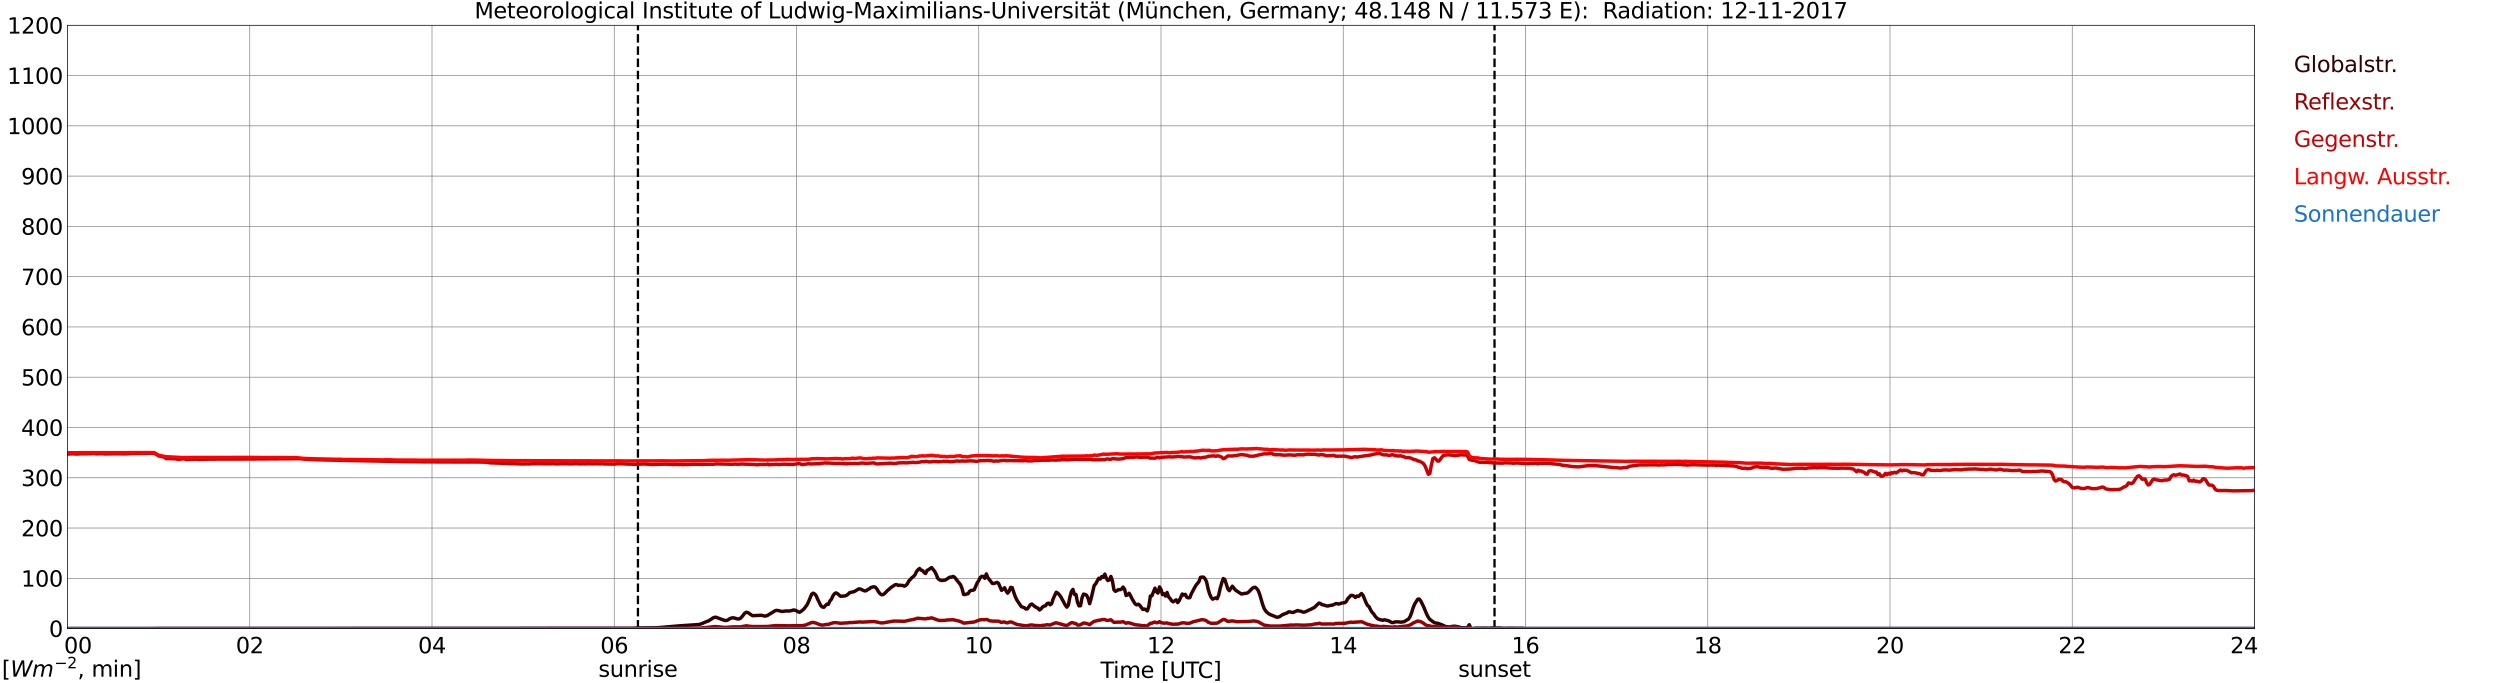 <?xml version="1.0" encoding="utf-8" standalone="no"?>
<!DOCTYPE svg PUBLIC "-//W3C//DTD SVG 1.1//EN"
  "http://www.w3.org/Graphics/SVG/1.1/DTD/svg11.dtd">
<svg xmlns:xlink="http://www.w3.org/1999/xlink" width="1085.4pt" height="296.64pt" viewBox="0 0 1085.4 296.64" xmlns="http://www.w3.org/2000/svg" version="1.1">
 <defs>
  <style type="text/css">*{stroke-linejoin: round; stroke-linecap: butt}</style>
 </defs>
 <g id="figure_1">
  <g id="patch_1">
   <path d="M 0 296.64 
L 1085.4 296.64 
L 1085.4 0 
L 0 0 
z
" style="fill: #ffffff"/>
  </g>
  <g id="axes_1">
   <g id="patch_2">
    <path d="M 29.306 272.909 
L 978.814 272.909 
L 978.814 10.976 
L 29.306 10.976 
z
" style="fill: #ffffff"/>
   </g>
   <g id="patch_3">
    <path d="M 978.814 272.909 
L 978.814 272.909 
L 978.814 10.976 
L 978.814 10.976 
z
" clip-path="url(#p5b68e60603)" style="fill: #d3d3d3; opacity: 0.25; stroke: #d3d3d3; stroke-linejoin: miter"/>
   </g>
   <g id="matplotlib.axis_1">
    <g id="xtick_1">
     <g id="line2d_1">
      <path d="M 29.306 272.909 
L 29.306 10.976 
" clip-path="url(#p5b68e60603)" style="fill: none; stroke: #808080; stroke-width: 0.3; stroke-linecap: square"/>
     </g>
     <g id="line2d_2"/>
     <g id="text_1">
      <!--    00 -->
      <g transform="translate(18.733 283.627) scale(0.095 -0.095)">
       <defs>
        <path id="DejaVuSans-20" transform="scale(0.016)"/>
        <path id="DejaVuSans-30" d="M 2034 4250 
Q 1547 4250 1301 3770 
Q 1056 3291 1056 2328 
Q 1056 1369 1301 889 
Q 1547 409 2034 409 
Q 2525 409 2770 889 
Q 3016 1369 3016 2328 
Q 3016 3291 2770 3770 
Q 2525 4250 2034 4250 
z
M 2034 4750 
Q 2819 4750 3233 4129 
Q 3647 3509 3647 2328 
Q 3647 1150 3233 529 
Q 2819 -91 2034 -91 
Q 1250 -91 836 529 
Q 422 1150 422 2328 
Q 422 3509 836 4129 
Q 1250 4750 2034 4750 
z
" transform="scale(0.016)"/>
       </defs>
       <use xlink:href="#DejaVuSans-20"/>
       <use xlink:href="#DejaVuSans-20" transform="translate(31.787 0)"/>
       <use xlink:href="#DejaVuSans-20" transform="translate(63.574 0)"/>
       <use xlink:href="#DejaVuSans-30" transform="translate(95.361 0)"/>
       <use xlink:href="#DejaVuSans-30" transform="translate(158.984 0)"/>
      </g>
     </g>
    </g>
    <g id="xtick_2">
     <g id="line2d_3">
      <path d="M 108.431 272.909 
L 108.431 10.976 
" clip-path="url(#p5b68e60603)" style="fill: none; stroke: #808080; stroke-width: 0.3; stroke-linecap: square"/>
     </g>
     <g id="line2d_4"/>
     <g id="text_2">
      <!-- 02 -->
      <g transform="translate(102.387 283.627) scale(0.095 -0.095)">
       <defs>
        <path id="DejaVuSans-32" d="M 1228 531 
L 3431 531 
L 3431 0 
L 469 0 
L 469 531 
Q 828 903 1448 1529 
Q 2069 2156 2228 2338 
Q 2531 2678 2651 2914 
Q 2772 3150 2772 3378 
Q 2772 3750 2511 3984 
Q 2250 4219 1831 4219 
Q 1534 4219 1204 4116 
Q 875 4013 500 3803 
L 500 4441 
Q 881 4594 1212 4672 
Q 1544 4750 1819 4750 
Q 2544 4750 2975 4387 
Q 3406 4025 3406 3419 
Q 3406 3131 3298 2873 
Q 3191 2616 2906 2266 
Q 2828 2175 2409 1742 
Q 1991 1309 1228 531 
z
" transform="scale(0.016)"/>
       </defs>
       <use xlink:href="#DejaVuSans-30"/>
       <use xlink:href="#DejaVuSans-32" transform="translate(63.623 0)"/>
      </g>
     </g>
    </g>
    <g id="xtick_3">
     <g id="line2d_5">
      <path d="M 187.557 272.909 
L 187.557 10.976 
" clip-path="url(#p5b68e60603)" style="fill: none; stroke: #808080; stroke-width: 0.3; stroke-linecap: square"/>
     </g>
     <g id="line2d_6"/>
     <g id="text_3">
      <!-- 04 -->
      <g transform="translate(181.513 283.627) scale(0.095 -0.095)">
       <defs>
        <path id="DejaVuSans-34" d="M 2419 4116 
L 825 1625 
L 2419 1625 
L 2419 4116 
z
M 2253 4666 
L 3047 4666 
L 3047 1625 
L 3713 1625 
L 3713 1100 
L 3047 1100 
L 3047 0 
L 2419 0 
L 2419 1100 
L 313 1100 
L 313 1709 
L 2253 4666 
z
" transform="scale(0.016)"/>
       </defs>
       <use xlink:href="#DejaVuSans-30"/>
       <use xlink:href="#DejaVuSans-34" transform="translate(63.623 0)"/>
      </g>
     </g>
    </g>
    <g id="xtick_4">
     <g id="line2d_7">
      <path d="M 266.683 272.909 
L 266.683 10.976 
" clip-path="url(#p5b68e60603)" style="fill: none; stroke: #808080; stroke-width: 0.3; stroke-linecap: square"/>
     </g>
     <g id="line2d_8"/>
     <g id="text_4">
      <!-- 06 -->
      <g transform="translate(260.638 283.627) scale(0.095 -0.095)">
       <defs>
        <path id="DejaVuSans-36" d="M 2113 2584 
Q 1688 2584 1439 2293 
Q 1191 2003 1191 1497 
Q 1191 994 1439 701 
Q 1688 409 2113 409 
Q 2538 409 2786 701 
Q 3034 994 3034 1497 
Q 3034 2003 2786 2293 
Q 2538 2584 2113 2584 
z
M 3366 4563 
L 3366 3988 
Q 3128 4100 2886 4159 
Q 2644 4219 2406 4219 
Q 1781 4219 1451 3797 
Q 1122 3375 1075 2522 
Q 1259 2794 1537 2939 
Q 1816 3084 2150 3084 
Q 2853 3084 3261 2657 
Q 3669 2231 3669 1497 
Q 3669 778 3244 343 
Q 2819 -91 2113 -91 
Q 1303 -91 875 529 
Q 447 1150 447 2328 
Q 447 3434 972 4092 
Q 1497 4750 2381 4750 
Q 2619 4750 2861 4703 
Q 3103 4656 3366 4563 
z
" transform="scale(0.016)"/>
       </defs>
       <use xlink:href="#DejaVuSans-30"/>
       <use xlink:href="#DejaVuSans-36" transform="translate(63.623 0)"/>
      </g>
     </g>
    </g>
    <g id="xtick_5">
     <g id="line2d_9">
      <path d="M 345.808 272.909 
L 345.808 10.976 
" clip-path="url(#p5b68e60603)" style="fill: none; stroke: #808080; stroke-width: 0.3; stroke-linecap: square"/>
     </g>
     <g id="line2d_10"/>
     <g id="text_5">
      <!-- 08 -->
      <g transform="translate(339.764 283.627) scale(0.095 -0.095)">
       <defs>
        <path id="DejaVuSans-38" d="M 2034 2216 
Q 1584 2216 1326 1975 
Q 1069 1734 1069 1313 
Q 1069 891 1326 650 
Q 1584 409 2034 409 
Q 2484 409 2743 651 
Q 3003 894 3003 1313 
Q 3003 1734 2745 1975 
Q 2488 2216 2034 2216 
z
M 1403 2484 
Q 997 2584 770 2862 
Q 544 3141 544 3541 
Q 544 4100 942 4425 
Q 1341 4750 2034 4750 
Q 2731 4750 3128 4425 
Q 3525 4100 3525 3541 
Q 3525 3141 3298 2862 
Q 3072 2584 2669 2484 
Q 3125 2378 3379 2068 
Q 3634 1759 3634 1313 
Q 3634 634 3220 271 
Q 2806 -91 2034 -91 
Q 1263 -91 848 271 
Q 434 634 434 1313 
Q 434 1759 690 2068 
Q 947 2378 1403 2484 
z
M 1172 3481 
Q 1172 3119 1398 2916 
Q 1625 2713 2034 2713 
Q 2441 2713 2670 2916 
Q 2900 3119 2900 3481 
Q 2900 3844 2670 4047 
Q 2441 4250 2034 4250 
Q 1625 4250 1398 4047 
Q 1172 3844 1172 3481 
z
" transform="scale(0.016)"/>
       </defs>
       <use xlink:href="#DejaVuSans-30"/>
       <use xlink:href="#DejaVuSans-38" transform="translate(63.623 0)"/>
      </g>
     </g>
    </g>
    <g id="xtick_6">
     <g id="line2d_11">
      <path d="M 424.934 272.909 
L 424.934 10.976 
" clip-path="url(#p5b68e60603)" style="fill: none; stroke: #808080; stroke-width: 0.3; stroke-linecap: square"/>
     </g>
     <g id="line2d_12"/>
     <g id="text_6">
      <!-- 10 -->
      <g transform="translate(418.89 283.627) scale(0.095 -0.095)">
       <defs>
        <path id="DejaVuSans-31" d="M 794 531 
L 1825 531 
L 1825 4091 
L 703 3866 
L 703 4441 
L 1819 4666 
L 2450 4666 
L 2450 531 
L 3481 531 
L 3481 0 
L 794 0 
L 794 531 
z
" transform="scale(0.016)"/>
       </defs>
       <use xlink:href="#DejaVuSans-31"/>
       <use xlink:href="#DejaVuSans-30" transform="translate(63.623 0)"/>
      </g>
     </g>
    </g>
    <g id="xtick_7">
     <g id="line2d_13">
      <path d="M 504.06 272.909 
L 504.06 10.976 
" clip-path="url(#p5b68e60603)" style="fill: none; stroke: #808080; stroke-width: 0.3; stroke-linecap: square"/>
     </g>
     <g id="line2d_14"/>
     <g id="text_7">
      <!-- 12 -->
      <g transform="translate(498.015 283.627) scale(0.095 -0.095)">
       <use xlink:href="#DejaVuSans-31"/>
       <use xlink:href="#DejaVuSans-32" transform="translate(63.623 0)"/>
      </g>
     </g>
    </g>
    <g id="xtick_8">
     <g id="line2d_15">
      <path d="M 583.185 272.909 
L 583.185 10.976 
" clip-path="url(#p5b68e60603)" style="fill: none; stroke: #808080; stroke-width: 0.3; stroke-linecap: square"/>
     </g>
     <g id="line2d_16"/>
     <g id="text_8">
      <!-- 14 -->
      <g transform="translate(577.141 283.627) scale(0.095 -0.095)">
       <use xlink:href="#DejaVuSans-31"/>
       <use xlink:href="#DejaVuSans-34" transform="translate(63.623 0)"/>
      </g>
     </g>
    </g>
    <g id="xtick_9">
     <g id="line2d_17">
      <path d="M 662.311 272.909 
L 662.311 10.976 
" clip-path="url(#p5b68e60603)" style="fill: none; stroke: #808080; stroke-width: 0.3; stroke-linecap: square"/>
     </g>
     <g id="line2d_18"/>
     <g id="text_9">
      <!-- 16 -->
      <g transform="translate(656.267 283.627) scale(0.095 -0.095)">
       <use xlink:href="#DejaVuSans-31"/>
       <use xlink:href="#DejaVuSans-36" transform="translate(63.623 0)"/>
      </g>
     </g>
    </g>
    <g id="xtick_10">
     <g id="line2d_19">
      <path d="M 741.437 272.909 
L 741.437 10.976 
" clip-path="url(#p5b68e60603)" style="fill: none; stroke: #808080; stroke-width: 0.3; stroke-linecap: square"/>
     </g>
     <g id="line2d_20"/>
     <g id="text_10">
      <!-- 18 -->
      <g transform="translate(735.392 283.627) scale(0.095 -0.095)">
       <use xlink:href="#DejaVuSans-31"/>
       <use xlink:href="#DejaVuSans-38" transform="translate(63.623 0)"/>
      </g>
     </g>
    </g>
    <g id="xtick_11">
     <g id="line2d_21">
      <path d="M 820.562 272.909 
L 820.562 10.976 
" clip-path="url(#p5b68e60603)" style="fill: none; stroke: #808080; stroke-width: 0.3; stroke-linecap: square"/>
     </g>
     <g id="line2d_22"/>
     <g id="text_11">
      <!-- 20 -->
      <g transform="translate(814.518 283.627) scale(0.095 -0.095)">
       <use xlink:href="#DejaVuSans-32"/>
       <use xlink:href="#DejaVuSans-30" transform="translate(63.623 0)"/>
      </g>
     </g>
    </g>
    <g id="xtick_12">
     <g id="line2d_23">
      <path d="M 899.688 272.909 
L 899.688 10.976 
" clip-path="url(#p5b68e60603)" style="fill: none; stroke: #808080; stroke-width: 0.3; stroke-linecap: square"/>
     </g>
     <g id="line2d_24"/>
     <g id="text_12">
      <!-- 22 -->
      <g transform="translate(893.644 283.627) scale(0.095 -0.095)">
       <use xlink:href="#DejaVuSans-32"/>
       <use xlink:href="#DejaVuSans-32" transform="translate(63.623 0)"/>
      </g>
     </g>
    </g>
    <g id="xtick_13">
     <g id="line2d_25">
      <path d="M 978.814 272.909 
L 978.814 10.976 
" clip-path="url(#p5b68e60603)" style="fill: none; stroke: #808080; stroke-width: 0.3; stroke-linecap: square"/>
     </g>
     <g id="line2d_26"/>
     <g id="text_13">
      <!-- 24    -->
      <g transform="translate(968.241 283.627) scale(0.095 -0.095)">
       <use xlink:href="#DejaVuSans-32"/>
       <use xlink:href="#DejaVuSans-34" transform="translate(63.623 0)"/>
       <use xlink:href="#DejaVuSans-20" transform="translate(127.246 0)"/>
       <use xlink:href="#DejaVuSans-20" transform="translate(159.033 0)"/>
       <use xlink:href="#DejaVuSans-20" transform="translate(190.82 0)"/>
      </g>
     </g>
    </g>
    <g id="text_14">
     <!-- Time [UTC] -->
     <g transform="translate(477.806 294.322) scale(0.095 -0.095)">
      <defs>
       <path id="DejaVuSans-54" d="M -19 4666 
L 3928 4666 
L 3928 4134 
L 2272 4134 
L 2272 0 
L 1638 0 
L 1638 4134 
L -19 4134 
L -19 4666 
z
" transform="scale(0.016)"/>
       <path id="DejaVuSans-69" d="M 603 3500 
L 1178 3500 
L 1178 0 
L 603 0 
L 603 3500 
z
M 603 4863 
L 1178 4863 
L 1178 4134 
L 603 4134 
L 603 4863 
z
" transform="scale(0.016)"/>
       <path id="DejaVuSans-6d" d="M 3328 2828 
Q 3544 3216 3844 3400 
Q 4144 3584 4550 3584 
Q 5097 3584 5394 3201 
Q 5691 2819 5691 2113 
L 5691 0 
L 5113 0 
L 5113 2094 
Q 5113 2597 4934 2840 
Q 4756 3084 4391 3084 
Q 3944 3084 3684 2787 
Q 3425 2491 3425 1978 
L 3425 0 
L 2847 0 
L 2847 2094 
Q 2847 2600 2669 2842 
Q 2491 3084 2119 3084 
Q 1678 3084 1418 2786 
Q 1159 2488 1159 1978 
L 1159 0 
L 581 0 
L 581 3500 
L 1159 3500 
L 1159 2956 
Q 1356 3278 1631 3431 
Q 1906 3584 2284 3584 
Q 2666 3584 2933 3390 
Q 3200 3197 3328 2828 
z
" transform="scale(0.016)"/>
       <path id="DejaVuSans-65" d="M 3597 1894 
L 3597 1613 
L 953 1613 
Q 991 1019 1311 708 
Q 1631 397 2203 397 
Q 2534 397 2845 478 
Q 3156 559 3463 722 
L 3463 178 
Q 3153 47 2828 -22 
Q 2503 -91 2169 -91 
Q 1331 -91 842 396 
Q 353 884 353 1716 
Q 353 2575 817 3079 
Q 1281 3584 2069 3584 
Q 2775 3584 3186 3129 
Q 3597 2675 3597 1894 
z
M 3022 2063 
Q 3016 2534 2758 2815 
Q 2500 3097 2075 3097 
Q 1594 3097 1305 2825 
Q 1016 2553 972 2059 
L 3022 2063 
z
" transform="scale(0.016)"/>
       <path id="DejaVuSans-5b" d="M 550 4863 
L 1875 4863 
L 1875 4416 
L 1125 4416 
L 1125 -397 
L 1875 -397 
L 1875 -844 
L 550 -844 
L 550 4863 
z
" transform="scale(0.016)"/>
       <path id="DejaVuSans-55" d="M 556 4666 
L 1191 4666 
L 1191 1831 
Q 1191 1081 1462 751 
Q 1734 422 2344 422 
Q 2950 422 3222 751 
Q 3494 1081 3494 1831 
L 3494 4666 
L 4128 4666 
L 4128 1753 
Q 4128 841 3676 375 
Q 3225 -91 2344 -91 
Q 1459 -91 1007 375 
Q 556 841 556 1753 
L 556 4666 
z
" transform="scale(0.016)"/>
       <path id="DejaVuSans-43" d="M 4122 4306 
L 4122 3641 
Q 3803 3938 3442 4084 
Q 3081 4231 2675 4231 
Q 1875 4231 1450 3742 
Q 1025 3253 1025 2328 
Q 1025 1406 1450 917 
Q 1875 428 2675 428 
Q 3081 428 3442 575 
Q 3803 722 4122 1019 
L 4122 359 
Q 3791 134 3420 21 
Q 3050 -91 2638 -91 
Q 1578 -91 968 557 
Q 359 1206 359 2328 
Q 359 3453 968 4101 
Q 1578 4750 2638 4750 
Q 3056 4750 3426 4639 
Q 3797 4528 4122 4306 
z
" transform="scale(0.016)"/>
       <path id="DejaVuSans-5d" d="M 1947 4863 
L 1947 -844 
L 622 -844 
L 622 -397 
L 1369 -397 
L 1369 4416 
L 622 4416 
L 622 4863 
L 1947 4863 
z
" transform="scale(0.016)"/>
      </defs>
      <use xlink:href="#DejaVuSans-54"/>
      <use xlink:href="#DejaVuSans-69" transform="translate(57.959 0)"/>
      <use xlink:href="#DejaVuSans-6d" transform="translate(85.742 0)"/>
      <use xlink:href="#DejaVuSans-65" transform="translate(183.154 0)"/>
      <use xlink:href="#DejaVuSans-20" transform="translate(244.678 0)"/>
      <use xlink:href="#DejaVuSans-5b" transform="translate(276.465 0)"/>
      <use xlink:href="#DejaVuSans-55" transform="translate(315.479 0)"/>
      <use xlink:href="#DejaVuSans-54" transform="translate(388.672 0)"/>
      <use xlink:href="#DejaVuSans-43" transform="translate(443.881 0)"/>
      <use xlink:href="#DejaVuSans-5d" transform="translate(513.705 0)"/>
     </g>
    </g>
   </g>
   <g id="matplotlib.axis_2">
    <g id="ytick_1">
     <g id="line2d_27">
      <path d="M 29.306 272.909 
L 978.814 272.909 
" clip-path="url(#p5b68e60603)" style="fill: none; stroke: #808080; stroke-width: 0.3; stroke-linecap: square"/>
     </g>
     <g id="line2d_28"/>
     <g id="text_15">
      <!-- 0 -->
      <g transform="translate(21.261 276.518) scale(0.095 -0.095)">
       <use xlink:href="#DejaVuSans-30"/>
      </g>
     </g>
    </g>
    <g id="ytick_2">
     <g id="line2d_29">
      <path d="M 29.306 251.081 
L 978.814 251.081 
" clip-path="url(#p5b68e60603)" style="fill: none; stroke: #808080; stroke-width: 0.3; stroke-linecap: square"/>
     </g>
     <g id="line2d_30"/>
     <g id="text_16">
      <!-- 100 -->
      <g transform="translate(9.173 254.69) scale(0.095 -0.095)">
       <use xlink:href="#DejaVuSans-31"/>
       <use xlink:href="#DejaVuSans-30" transform="translate(63.623 0)"/>
       <use xlink:href="#DejaVuSans-30" transform="translate(127.246 0)"/>
      </g>
     </g>
    </g>
    <g id="ytick_3">
     <g id="line2d_31">
      <path d="M 29.306 229.253 
L 978.814 229.253 
" clip-path="url(#p5b68e60603)" style="fill: none; stroke: #808080; stroke-width: 0.3; stroke-linecap: square"/>
     </g>
     <g id="line2d_32"/>
     <g id="text_17">
      <!-- 200 -->
      <g transform="translate(9.173 232.863) scale(0.095 -0.095)">
       <use xlink:href="#DejaVuSans-32"/>
       <use xlink:href="#DejaVuSans-30" transform="translate(63.623 0)"/>
       <use xlink:href="#DejaVuSans-30" transform="translate(127.246 0)"/>
      </g>
     </g>
    </g>
    <g id="ytick_4">
     <g id="line2d_33">
      <path d="M 29.306 207.426 
L 978.814 207.426 
" clip-path="url(#p5b68e60603)" style="fill: none; stroke: #808080; stroke-width: 0.3; stroke-linecap: square"/>
     </g>
     <g id="line2d_34"/>
     <g id="text_18">
      <!-- 300 -->
      <g transform="translate(9.173 211.035) scale(0.095 -0.095)">
       <defs>
        <path id="DejaVuSans-33" d="M 2597 2516 
Q 3050 2419 3304 2112 
Q 3559 1806 3559 1356 
Q 3559 666 3084 287 
Q 2609 -91 1734 -91 
Q 1441 -91 1130 -33 
Q 819 25 488 141 
L 488 750 
Q 750 597 1062 519 
Q 1375 441 1716 441 
Q 2309 441 2620 675 
Q 2931 909 2931 1356 
Q 2931 1769 2642 2001 
Q 2353 2234 1838 2234 
L 1294 2234 
L 1294 2753 
L 1863 2753 
Q 2328 2753 2575 2939 
Q 2822 3125 2822 3475 
Q 2822 3834 2567 4026 
Q 2313 4219 1838 4219 
Q 1578 4219 1281 4162 
Q 984 4106 628 3988 
L 628 4550 
Q 988 4650 1302 4700 
Q 1616 4750 1894 4750 
Q 2613 4750 3031 4423 
Q 3450 4097 3450 3541 
Q 3450 3153 3228 2886 
Q 3006 2619 2597 2516 
z
" transform="scale(0.016)"/>
       </defs>
       <use xlink:href="#DejaVuSans-33"/>
       <use xlink:href="#DejaVuSans-30" transform="translate(63.623 0)"/>
       <use xlink:href="#DejaVuSans-30" transform="translate(127.246 0)"/>
      </g>
     </g>
    </g>
    <g id="ytick_5">
     <g id="line2d_35">
      <path d="M 29.306 185.598 
L 978.814 185.598 
" clip-path="url(#p5b68e60603)" style="fill: none; stroke: #808080; stroke-width: 0.3; stroke-linecap: square"/>
     </g>
     <g id="line2d_36"/>
     <g id="text_19">
      <!-- 400 -->
      <g transform="translate(9.173 189.207) scale(0.095 -0.095)">
       <use xlink:href="#DejaVuSans-34"/>
       <use xlink:href="#DejaVuSans-30" transform="translate(63.623 0)"/>
       <use xlink:href="#DejaVuSans-30" transform="translate(127.246 0)"/>
      </g>
     </g>
    </g>
    <g id="ytick_6">
     <g id="line2d_37">
      <path d="M 29.306 163.77 
L 978.814 163.77 
" clip-path="url(#p5b68e60603)" style="fill: none; stroke: #808080; stroke-width: 0.3; stroke-linecap: square"/>
     </g>
     <g id="line2d_38"/>
     <g id="text_20">
      <!-- 500 -->
      <g transform="translate(9.173 167.379) scale(0.095 -0.095)">
       <defs>
        <path id="DejaVuSans-35" d="M 691 4666 
L 3169 4666 
L 3169 4134 
L 1269 4134 
L 1269 2991 
Q 1406 3038 1543 3061 
Q 1681 3084 1819 3084 
Q 2600 3084 3056 2656 
Q 3513 2228 3513 1497 
Q 3513 744 3044 326 
Q 2575 -91 1722 -91 
Q 1428 -91 1123 -41 
Q 819 9 494 109 
L 494 744 
Q 775 591 1075 516 
Q 1375 441 1709 441 
Q 2250 441 2565 725 
Q 2881 1009 2881 1497 
Q 2881 1984 2565 2268 
Q 2250 2553 1709 2553 
Q 1456 2553 1204 2497 
Q 953 2441 691 2322 
L 691 4666 
z
" transform="scale(0.016)"/>
       </defs>
       <use xlink:href="#DejaVuSans-35"/>
       <use xlink:href="#DejaVuSans-30" transform="translate(63.623 0)"/>
       <use xlink:href="#DejaVuSans-30" transform="translate(127.246 0)"/>
      </g>
     </g>
    </g>
    <g id="ytick_7">
     <g id="line2d_39">
      <path d="M 29.306 141.942 
L 978.814 141.942 
" clip-path="url(#p5b68e60603)" style="fill: none; stroke: #808080; stroke-width: 0.3; stroke-linecap: square"/>
     </g>
     <g id="line2d_40"/>
     <g id="text_21">
      <!-- 600 -->
      <g transform="translate(9.173 145.551) scale(0.095 -0.095)">
       <use xlink:href="#DejaVuSans-36"/>
       <use xlink:href="#DejaVuSans-30" transform="translate(63.623 0)"/>
       <use xlink:href="#DejaVuSans-30" transform="translate(127.246 0)"/>
      </g>
     </g>
    </g>
    <g id="ytick_8">
     <g id="line2d_41">
      <path d="M 29.306 120.114 
L 978.814 120.114 
" clip-path="url(#p5b68e60603)" style="fill: none; stroke: #808080; stroke-width: 0.3; stroke-linecap: square"/>
     </g>
     <g id="line2d_42"/>
     <g id="text_22">
      <!-- 700 -->
      <g transform="translate(9.173 123.724) scale(0.095 -0.095)">
       <defs>
        <path id="DejaVuSans-37" d="M 525 4666 
L 3525 4666 
L 3525 4397 
L 1831 0 
L 1172 0 
L 2766 4134 
L 525 4134 
L 525 4666 
z
" transform="scale(0.016)"/>
       </defs>
       <use xlink:href="#DejaVuSans-37"/>
       <use xlink:href="#DejaVuSans-30" transform="translate(63.623 0)"/>
       <use xlink:href="#DejaVuSans-30" transform="translate(127.246 0)"/>
      </g>
     </g>
    </g>
    <g id="ytick_9">
     <g id="line2d_43">
      <path d="M 29.306 98.287 
L 978.814 98.287 
" clip-path="url(#p5b68e60603)" style="fill: none; stroke: #808080; stroke-width: 0.3; stroke-linecap: square"/>
     </g>
     <g id="line2d_44"/>
     <g id="text_23">
      <!-- 800 -->
      <g transform="translate(9.173 101.896) scale(0.095 -0.095)">
       <use xlink:href="#DejaVuSans-38"/>
       <use xlink:href="#DejaVuSans-30" transform="translate(63.623 0)"/>
       <use xlink:href="#DejaVuSans-30" transform="translate(127.246 0)"/>
      </g>
     </g>
    </g>
    <g id="ytick_10">
     <g id="line2d_45">
      <path d="M 29.306 76.459 
L 978.814 76.459 
" clip-path="url(#p5b68e60603)" style="fill: none; stroke: #808080; stroke-width: 0.3; stroke-linecap: square"/>
     </g>
     <g id="line2d_46"/>
     <g id="text_24">
      <!-- 900 -->
      <g transform="translate(9.173 80.068) scale(0.095 -0.095)">
       <defs>
        <path id="DejaVuSans-39" d="M 703 97 
L 703 672 
Q 941 559 1184 500 
Q 1428 441 1663 441 
Q 2288 441 2617 861 
Q 2947 1281 2994 2138 
Q 2813 1869 2534 1725 
Q 2256 1581 1919 1581 
Q 1219 1581 811 2004 
Q 403 2428 403 3163 
Q 403 3881 828 4315 
Q 1253 4750 1959 4750 
Q 2769 4750 3195 4129 
Q 3622 3509 3622 2328 
Q 3622 1225 3098 567 
Q 2575 -91 1691 -91 
Q 1453 -91 1209 -44 
Q 966 3 703 97 
z
M 1959 2075 
Q 2384 2075 2632 2365 
Q 2881 2656 2881 3163 
Q 2881 3666 2632 3958 
Q 2384 4250 1959 4250 
Q 1534 4250 1286 3958 
Q 1038 3666 1038 3163 
Q 1038 2656 1286 2365 
Q 1534 2075 1959 2075 
z
" transform="scale(0.016)"/>
       </defs>
       <use xlink:href="#DejaVuSans-39"/>
       <use xlink:href="#DejaVuSans-30" transform="translate(63.623 0)"/>
       <use xlink:href="#DejaVuSans-30" transform="translate(127.246 0)"/>
      </g>
     </g>
    </g>
    <g id="ytick_11">
     <g id="line2d_47">
      <path d="M 29.306 54.631 
L 978.814 54.631 
" clip-path="url(#p5b68e60603)" style="fill: none; stroke: #808080; stroke-width: 0.3; stroke-linecap: square"/>
     </g>
     <g id="line2d_48"/>
     <g id="text_25">
      <!-- 1000 -->
      <g transform="translate(3.128 58.24) scale(0.095 -0.095)">
       <use xlink:href="#DejaVuSans-31"/>
       <use xlink:href="#DejaVuSans-30" transform="translate(63.623 0)"/>
       <use xlink:href="#DejaVuSans-30" transform="translate(127.246 0)"/>
       <use xlink:href="#DejaVuSans-30" transform="translate(190.869 0)"/>
      </g>
     </g>
    </g>
    <g id="ytick_12">
     <g id="line2d_49">
      <path d="M 29.306 32.803 
L 978.814 32.803 
" clip-path="url(#p5b68e60603)" style="fill: none; stroke: #808080; stroke-width: 0.3; stroke-linecap: square"/>
     </g>
     <g id="line2d_50"/>
     <g id="text_26">
      <!-- 1100 -->
      <g transform="translate(3.128 36.413) scale(0.095 -0.095)">
       <use xlink:href="#DejaVuSans-31"/>
       <use xlink:href="#DejaVuSans-31" transform="translate(63.623 0)"/>
       <use xlink:href="#DejaVuSans-30" transform="translate(127.246 0)"/>
       <use xlink:href="#DejaVuSans-30" transform="translate(190.869 0)"/>
      </g>
     </g>
    </g>
    <g id="ytick_13">
     <g id="line2d_51">
      <path d="M 29.306 10.976 
L 978.814 10.976 
" clip-path="url(#p5b68e60603)" style="fill: none; stroke: #808080; stroke-width: 0.3; stroke-linecap: square"/>
     </g>
     <g id="line2d_52"/>
     <g id="text_27">
      <!-- 1200 -->
      <g transform="translate(3.128 14.585) scale(0.095 -0.095)">
       <use xlink:href="#DejaVuSans-31"/>
       <use xlink:href="#DejaVuSans-32" transform="translate(63.623 0)"/>
       <use xlink:href="#DejaVuSans-30" transform="translate(127.246 0)"/>
       <use xlink:href="#DejaVuSans-30" transform="translate(190.869 0)"/>
      </g>
     </g>
    </g>
   </g>
   <g id="line2d_53">
    <path d="M 276.969 272.909 
L 276.969 10.976 
" clip-path="url(#p5b68e60603)" style="fill: none; stroke-dasharray: 3.7,1.6; stroke-dashoffset: 0; stroke: #000000"/>
   </g>
   <g id="line2d_54">
    <path d="M 648.86 272.909 
L 648.86 10.976 
" clip-path="url(#p5b68e60603)" style="fill: none; stroke-dasharray: 3.7,1.6; stroke-dashoffset: 0; stroke: #000000"/>
   </g>
   <g id="line2d_55">
    <path d="M 29.306 272.909 
L 273.936 272.821 
L 277.892 272.651 
L 283.827 272.568 
L 285.805 272.503 
L 294.377 271.763 
L 296.355 271.614 
L 303.608 271.13 
L 304.927 270.663 
L 306.246 270.071 
L 307.564 269.584 
L 308.883 268.759 
L 309.543 268.294 
L 310.202 268.019 
L 310.861 267.978 
L 312.18 268.484 
L 314.158 269.205 
L 314.818 269.373 
L 315.477 269.373 
L 316.136 269.098 
L 316.796 268.633 
L 317.455 268.358 
L 318.114 268.209 
L 318.774 268.294 
L 320.093 268.696 
L 320.752 268.74 
L 321.411 268.465 
L 322.071 267.829 
L 323.39 266.16 
L 324.049 265.819 
L 324.708 265.968 
L 326.686 267.301 
L 330.643 267.131 
L 331.961 267.469 
L 332.621 267.406 
L 333.28 267.153 
L 336.577 265.123 
L 337.236 264.996 
L 338.555 265.228 
L 339.215 265.439 
L 339.874 265.439 
L 341.193 265.249 
L 342.512 265.291 
L 343.83 265.06 
L 344.49 264.826 
L 345.149 264.931 
L 345.808 265.186 
L 346.468 265.61 
L 347.127 265.819 
L 347.787 265.439 
L 349.105 264.317 
L 350.424 262.521 
L 351.083 261.146 
L 352.402 257.952 
L 353.062 257.529 
L 353.721 257.889 
L 354.38 258.692 
L 355.04 260.257 
L 356.359 262.923 
L 357.018 263.536 
L 357.677 263.663 
L 358.996 262.287 
L 359.655 262.373 
L 360.315 260.934 
L 360.974 260.131 
L 361.634 258.671 
L 362.293 257.782 
L 362.952 257.402 
L 363.612 257.741 
L 364.93 258.882 
L 366.249 258.778 
L 366.909 258.714 
L 367.568 258.439 
L 368.227 257.952 
L 368.887 257.295 
L 370.865 256.852 
L 372.843 255.667 
L 373.502 255.711 
L 374.821 256.344 
L 375.481 256.577 
L 376.14 256.407 
L 376.799 255.922 
L 377.459 255.647 
L 378.118 255.054 
L 379.437 254.737 
L 380.096 254.971 
L 380.756 255.774 
L 381.415 256.916 
L 382.074 257.741 
L 382.734 258.227 
L 383.393 258.142 
L 384.053 257.699 
L 385.371 256.324 
L 386.031 255.815 
L 386.69 255.161 
L 388.668 253.849 
L 389.328 253.807 
L 389.987 254.187 
L 390.646 254.039 
L 391.306 254.187 
L 391.965 254.165 
L 392.624 254.504 
L 393.284 254.146 
L 393.943 253.469 
L 394.603 252.22 
L 395.921 250.804 
L 396.581 250.295 
L 397.24 249.597 
L 397.899 248.18 
L 398.559 247.377 
L 399.218 246.805 
L 399.878 247.545 
L 400.537 247.674 
L 401.196 248.56 
L 401.856 248.983 
L 402.515 247.608 
L 403.175 247.333 
L 403.834 246.805 
L 404.493 246.425 
L 405.812 248.095 
L 406.471 249.365 
L 407.131 251.079 
L 407.79 251.649 
L 408.45 251.987 
L 409.109 252.031 
L 410.428 251.819 
L 412.406 250.548 
L 413.065 250.57 
L 413.725 250.273 
L 414.384 250.548 
L 417.022 253.871 
L 417.681 255.477 
L 418.34 258.079 
L 419 258.142 
L 419.659 257.889 
L 420.318 257.763 
L 420.978 256.662 
L 421.637 256.344 
L 422.297 256.28 
L 422.956 256.049 
L 424.275 253.046 
L 424.934 252.031 
L 425.593 250.741 
L 426.253 250.21 
L 426.912 250.273 
L 427.572 251.079 
L 428.231 249.173 
L 428.89 250.804 
L 430.869 253.321 
L 431.528 253.34 
L 432.847 252.834 
L 433.506 253.235 
L 434.825 256.302 
L 435.484 255.837 
L 436.144 255.18 
L 436.803 256.555 
L 437.462 257.529 
L 438.122 256.662 
L 438.781 255.012 
L 439.44 255.139 
L 440.759 258.967 
L 441.419 260.406 
L 443.397 263.366 
L 444.716 263.833 
L 445.375 264.403 
L 446.034 264.361 
L 447.353 262.521 
L 448.012 262.246 
L 449.331 263.346 
L 449.991 263.789 
L 450.65 264.023 
L 451.309 264.826 
L 451.969 264.403 
L 452.628 263.514 
L 453.287 263.156 
L 453.947 262.986 
L 454.606 262.034 
L 455.266 261.864 
L 455.925 262.584 
L 456.584 262.098 
L 457.244 259.982 
L 458.563 257.127 
L 459.222 257.487 
L 459.881 258.184 
L 460.541 259.072 
L 462.519 262.752 
L 463.178 263.599 
L 463.838 262.689 
L 464.497 259.306 
L 465.156 256.83 
L 465.816 255.901 
L 466.475 258.057 
L 467.134 258.079 
L 467.794 261.484 
L 468.453 263.027 
L 469.113 262.986 
L 469.772 259.517 
L 470.431 257.931 
L 471.091 258.079 
L 471.75 258.396 
L 472.409 259.771 
L 473.069 262.098 
L 473.728 259.856 
L 475.047 254.209 
L 475.706 253.469 
L 477.025 251.057 
L 477.685 251.395 
L 478.344 250.317 
L 479.003 250.655 
L 479.663 249.258 
L 480.322 251.057 
L 480.981 252.05 
L 481.641 251.756 
L 482.3 250.273 
L 482.96 252.177 
L 483.619 256.069 
L 484.278 256.726 
L 484.938 256.429 
L 485.597 255.986 
L 486.256 256.027 
L 486.916 255.794 
L 487.575 254.886 
L 488.235 255.774 
L 488.894 258.544 
L 489.553 258.291 
L 490.213 257.57 
L 490.872 258.692 
L 491.532 260.068 
L 492.85 262.224 
L 493.51 262.606 
L 494.169 262.309 
L 494.828 262.774 
L 496.147 264.592 
L 496.807 264.403 
L 497.466 264.721 
L 498.125 265.228 
L 498.785 263.198 
L 499.444 258.778 
L 500.103 258.671 
L 501.422 255.372 
L 502.082 256.916 
L 502.741 257.487 
L 503.4 254.822 
L 504.06 255.942 
L 504.719 258.164 
L 505.379 257.782 
L 506.038 258.797 
L 506.697 257.232 
L 507.357 259.179 
L 508.016 259.856 
L 508.675 260.849 
L 509.335 261.294 
L 510.654 260.428 
L 511.313 261.633 
L 511.972 260.766 
L 513.291 257.889 
L 513.95 258.354 
L 514.61 258.038 
L 515.269 259.306 
L 515.929 259.581 
L 516.588 259.454 
L 517.247 257.741 
L 518.566 255.287 
L 519.226 254.124 
L 520.544 252.495 
L 521.204 250.655 
L 521.863 250.548 
L 522.522 250.57 
L 523.182 251.288 
L 523.841 252.581 
L 524.501 255.647 
L 525.16 257.867 
L 525.819 259.328 
L 526.479 260.131 
L 527.797 259.581 
L 528.457 259.941 
L 529.116 258.313 
L 529.776 255.414 
L 530.435 253.024 
L 531.094 251.184 
L 531.754 251.563 
L 533.073 255.667 
L 533.732 256.451 
L 535.051 254.504 
L 536.369 256.176 
L 537.688 257.064 
L 539.007 257.909 
L 540.326 257.634 
L 540.985 257.614 
L 541.644 257.381 
L 542.304 256.874 
L 543.623 255.499 
L 544.282 255.076 
L 544.941 254.971 
L 545.601 255.499 
L 546.26 256.387 
L 546.919 258.079 
L 548.238 262.584 
L 548.898 264.298 
L 549.557 265.313 
L 550.216 265.989 
L 550.876 266.498 
L 551.535 266.856 
L 552.854 267.365 
L 554.173 267.934 
L 554.832 267.956 
L 555.491 267.744 
L 556.81 266.878 
L 558.129 266.35 
L 558.788 266.116 
L 559.448 265.629 
L 560.107 265.651 
L 560.766 265.863 
L 561.426 265.904 
L 563.404 265.06 
L 564.063 265.291 
L 564.723 265.354 
L 565.382 265.651 
L 566.042 265.799 
L 566.701 265.629 
L 569.338 264.403 
L 570.657 263.726 
L 572.635 261.822 
L 573.295 262.034 
L 573.954 262.521 
L 574.613 262.648 
L 575.932 263.049 
L 576.592 263.113 
L 577.251 262.901 
L 578.57 262.711 
L 579.889 262.098 
L 580.548 262.056 
L 581.207 262.287 
L 582.526 261.822 
L 583.845 261.674 
L 584.504 261.124 
L 585.164 259.919 
L 586.482 258.522 
L 587.142 258.481 
L 587.801 258.797 
L 588.46 259.391 
L 589.12 258.756 
L 589.779 258.967 
L 591.098 257.677 
L 591.757 258.417 
L 593.076 261.633 
L 593.736 262.881 
L 594.395 263.366 
L 595.054 264.763 
L 595.714 265.841 
L 596.373 266.498 
L 597.032 267.533 
L 597.692 268.253 
L 598.351 268.781 
L 600.329 269.331 
L 600.989 269.056 
L 602.967 269.565 
L 604.286 270.305 
L 604.945 270.324 
L 605.604 270.008 
L 606.923 269.986 
L 608.242 270.115 
L 609.561 269.923 
L 611.539 268.759 
L 612.198 267.725 
L 612.858 266.031 
L 613.517 263.874 
L 614.176 262.287 
L 615.495 260.172 
L 616.154 260.068 
L 616.814 260.849 
L 618.133 263.536 
L 619.451 266.751 
L 620.111 268 
L 620.77 268.886 
L 622.089 269.881 
L 622.748 270.346 
L 623.408 270.516 
L 624.067 270.558 
L 626.045 271.276 
L 627.364 271.889 
L 628.023 272.101 
L 629.342 272.25 
L 630.001 272.018 
L 631.32 271.87 
L 631.98 271.911 
L 634.617 272.546 
L 636.595 272.632 
L 637.255 272.271 
L 637.914 271.235 
L 638.573 272.885 
L 639.892 272.909 
L 640.552 272.736 
L 644.508 272.715 
L 646.486 272.758 
L 647.805 272.651 
L 649.783 272.715 
L 650.442 272.632 
L 653.08 272.843 
L 655.058 272.758 
L 659.674 272.8 
L 660.992 272.758 
L 661.652 272.909 
L 978.154 272.909 
L 978.154 272.909 
" clip-path="url(#p5b68e60603)" style="fill: none; stroke: #330000; stroke-width: 1.5; stroke-linecap: square"/>
   </g>
   <g id="line2d_56">
    <path d="M 29.306 272.909 
L 293.717 272.819 
L 295.696 272.776 
L 303.608 272.693 
L 307.564 272.333 
L 310.202 272.036 
L 311.521 272.099 
L 314.158 272.354 
L 315.477 272.374 
L 318.114 272.143 
L 321.411 272.162 
L 324.049 271.697 
L 325.368 271.887 
L 326.686 272.016 
L 333.28 271.994 
L 335.918 271.676 
L 337.236 271.612 
L 342.512 271.697 
L 348.446 271.612 
L 349.765 271.359 
L 352.402 270.259 
L 353.062 270.239 
L 354.38 270.556 
L 355.699 271.106 
L 357.018 271.422 
L 358.996 271.084 
L 359.655 271.128 
L 360.315 270.809 
L 360.974 270.661 
L 361.634 270.386 
L 362.952 270.322 
L 364.93 270.597 
L 368.227 270.407 
L 368.887 270.259 
L 369.546 270.322 
L 373.502 270.006 
L 374.162 270.11 
L 379.437 269.835 
L 381.415 270.196 
L 382.074 270.407 
L 383.393 270.429 
L 388.009 269.646 
L 389.987 269.667 
L 392.624 269.753 
L 394.603 269.329 
L 397.24 268.779 
L 397.899 268.504 
L 398.559 268.419 
L 401.856 268.716 
L 402.515 268.482 
L 403.175 268.504 
L 404.493 268.229 
L 407.131 269.202 
L 407.79 269.371 
L 409.109 269.371 
L 410.428 269.329 
L 411.087 269.181 
L 413.065 269.095 
L 413.725 269.054 
L 416.362 269.646 
L 417.681 270.132 
L 418.34 270.556 
L 422.956 270.047 
L 424.275 269.519 
L 425.593 269.095 
L 426.253 269.013 
L 427.572 269.076 
L 428.231 268.927 
L 428.89 269.139 
L 429.55 269.477 
L 430.869 269.667 
L 433.506 269.689 
L 434.825 270.259 
L 435.484 270.047 
L 436.144 270.069 
L 436.803 270.344 
L 437.462 270.429 
L 438.122 270.132 
L 438.781 269.984 
L 439.44 270.174 
L 441.419 271.084 
L 444.716 271.634 
L 445.375 271.719 
L 446.694 271.507 
L 447.353 271.359 
L 448.012 271.337 
L 449.331 271.549 
L 451.969 271.656 
L 452.628 271.486 
L 453.287 271.486 
L 454.606 271.232 
L 455.925 271.359 
L 457.903 270.534 
L 458.563 270.386 
L 462.519 271.486 
L 463.178 271.571 
L 464.497 270.746 
L 465.156 270.322 
L 465.816 270.366 
L 466.475 270.641 
L 467.134 270.724 
L 467.794 271.359 
L 468.453 271.401 
L 469.113 271.211 
L 470.431 270.471 
L 471.75 270.661 
L 473.069 271.211 
L 474.388 270.174 
L 475.047 269.794 
L 477.025 269.288 
L 477.685 269.244 
L 478.344 269.013 
L 479.663 268.969 
L 480.322 269.288 
L 480.981 269.371 
L 482.3 269.076 
L 483.619 270.196 
L 484.938 270.132 
L 485.597 270.069 
L 486.256 270.132 
L 487.575 269.901 
L 488.894 270.597 
L 489.553 270.366 
L 490.213 270.407 
L 492.85 271.232 
L 494.828 271.444 
L 496.147 271.676 
L 496.807 271.593 
L 497.466 271.782 
L 498.125 271.697 
L 499.444 270.597 
L 500.103 270.597 
L 500.763 270.239 
L 501.422 270.069 
L 502.082 270.407 
L 502.741 270.281 
L 503.4 269.921 
L 504.06 270.322 
L 505.379 270.556 
L 506.697 270.449 
L 507.357 270.724 
L 509.335 271.043 
L 510.654 270.936 
L 511.313 270.999 
L 513.291 270.386 
L 514.61 270.471 
L 515.269 270.661 
L 516.588 270.556 
L 517.907 269.984 
L 521.863 269.013 
L 523.182 269.244 
L 523.841 269.56 
L 524.501 270.132 
L 525.819 270.619 
L 527.797 270.578 
L 528.457 270.534 
L 531.094 268.927 
L 531.754 269.013 
L 533.073 269.816 
L 535.051 269.56 
L 537.029 269.921 
L 542.304 269.816 
L 544.282 269.582 
L 545.601 269.772 
L 546.26 269.964 
L 548.898 271.422 
L 551.535 271.804 
L 555.491 271.824 
L 560.766 271.337 
L 561.426 271.422 
L 562.745 271.318 
L 566.042 271.444 
L 569.338 271.254 
L 571.317 270.809 
L 571.976 270.872 
L 572.635 270.578 
L 573.954 270.936 
L 577.251 270.894 
L 579.229 270.916 
L 579.889 270.682 
L 583.845 270.619 
L 586.482 270.091 
L 587.142 270.196 
L 590.439 269.984 
L 591.098 269.942 
L 591.757 270.154 
L 593.076 270.767 
L 593.736 271.084 
L 594.395 271.147 
L 595.054 271.422 
L 597.032 271.804 
L 597.692 271.804 
L 598.351 271.972 
L 599.011 271.972 
L 599.67 272.226 
L 600.329 271.951 
L 604.945 272.311 
L 605.604 272.058 
L 606.264 272.269 
L 610.879 271.761 
L 611.539 271.593 
L 612.858 270.999 
L 613.517 270.492 
L 615.495 269.626 
L 616.814 269.879 
L 618.133 270.661 
L 618.792 271.191 
L 619.451 271.571 
L 620.111 271.612 
L 621.429 271.951 
L 622.089 271.951 
L 622.748 272.143 
L 623.408 272.036 
L 624.726 272.206 
L 625.386 272.354 
L 626.705 272.226 
L 628.023 272.354 
L 628.683 272.418 
L 630.001 272.162 
L 631.32 272.269 
L 631.98 272.121 
L 632.639 272.374 
L 633.298 272.311 
L 633.958 272.909 
L 637.255 272.909 
L 637.914 272.333 
L 638.573 272.909 
L 978.154 272.909 
L 978.154 272.909 
" clip-path="url(#p5b68e60603)" style="fill: none; stroke: #990000; stroke-width: 1.5; stroke-linecap: square"/>
   </g>
   <g id="line2d_57">
    <path d="M 29.306 197.158 
L 30.625 197.064 
L 31.943 197.064 
L 33.262 197.136 
L 34.581 197.062 
L 35.9 197.029 
L 37.878 197.014 
L 39.856 196.977 
L 40.515 196.852 
L 41.834 197.064 
L 44.472 196.972 
L 45.131 197.094 
L 51.065 197.011 
L 54.362 197.064 
L 57.659 196.887 
L 62.934 196.824 
L 64.912 196.802 
L 66.89 196.771 
L 68.209 197.487 
L 68.869 197.946 
L 71.506 198.529 
L 72.166 199.133 
L 72.825 199.048 
L 76.122 199.201 
L 77.441 199.447 
L 80.078 199.144 
L 80.737 199.526 
L 84.034 199.358 
L 85.353 199.354 
L 86.013 199.456 
L 91.288 199.334 
L 93.925 199.327 
L 96.563 199.314 
L 101.178 199.325 
L 130.191 199.155 
L 132.169 199.358 
L 134.147 199.469 
L 142.06 199.738 
L 177.666 200.456 
L 180.963 200.484 
L 183.601 200.519 
L 202.063 200.593 
L 207.339 200.583 
L 211.295 200.679 
L 212.614 200.949 
L 223.164 201.327 
L 223.823 201.29 
L 224.482 201.395 
L 225.801 201.381 
L 226.461 201.464 
L 228.439 201.405 
L 229.757 201.416 
L 231.076 201.346 
L 234.373 201.296 
L 235.692 201.366 
L 237.011 201.36 
L 238.989 201.377 
L 239.648 201.316 
L 240.967 201.37 
L 241.626 201.432 
L 243.604 201.325 
L 246.242 201.342 
L 247.561 201.41 
L 250.198 201.309 
L 252.176 201.419 
L 252.836 201.355 
L 254.155 201.427 
L 255.473 201.32 
L 256.792 201.386 
L 259.43 201.366 
L 260.748 201.41 
L 261.408 201.288 
L 262.067 201.434 
L 266.683 201.504 
L 268.002 201.357 
L 269.98 201.379 
L 271.298 201.432 
L 272.617 201.501 
L 276.573 201.608 
L 279.211 201.449 
L 281.189 201.539 
L 283.167 201.689 
L 284.486 201.611 
L 289.102 201.521 
L 292.399 201.685 
L 293.717 201.58 
L 294.377 201.711 
L 295.696 201.604 
L 296.355 201.748 
L 297.014 201.643 
L 298.333 201.685 
L 300.971 201.56 
L 304.927 201.6 
L 308.883 201.543 
L 309.543 201.578 
L 310.861 201.416 
L 312.839 201.445 
L 316.136 201.53 
L 317.455 201.587 
L 319.433 201.48 
L 320.093 201.56 
L 322.071 201.453 
L 328.005 201.704 
L 328.665 201.796 
L 329.983 201.639 
L 331.961 201.663 
L 332.621 201.672 
L 333.28 201.438 
L 333.94 201.816 
L 334.599 201.674 
L 335.918 201.667 
L 337.236 201.558 
L 337.896 201.696 
L 340.533 201.517 
L 342.512 201.63 
L 343.171 201.534 
L 343.83 201.683 
L 347.127 201.253 
L 347.787 201.587 
L 348.446 201.711 
L 351.083 201.312 
L 351.743 201.436 
L 355.699 201.312 
L 358.337 200.949 
L 358.996 201.1 
L 359.655 201.004 
L 360.974 201.117 
L 362.952 201.233 
L 364.271 201.183 
L 366.249 201.298 
L 366.909 201.253 
L 367.568 201.414 
L 368.227 201.24 
L 370.865 201.226 
L 371.524 201.168 
L 372.184 201.279 
L 374.162 201.021 
L 376.14 201.187 
L 379.437 200.962 
L 380.096 201.268 
L 380.756 201.416 
L 386.69 201.082 
L 388.009 201.22 
L 389.328 201.137 
L 389.987 200.98 
L 392.624 200.888 
L 393.284 200.973 
L 396.581 200.716 
L 397.24 200.853 
L 399.218 200.655 
L 400.537 200.353 
L 401.196 200.482 
L 401.856 200.318 
L 402.515 200.323 
L 403.175 200.534 
L 404.493 200.495 
L 405.153 200.329 
L 407.131 200.471 
L 408.45 200.43 
L 409.109 200.375 
L 409.768 200.207 
L 410.428 200.419 
L 411.087 200.29 
L 412.406 200.491 
L 413.725 200.399 
L 415.703 200.094 
L 416.362 200.259 
L 417.681 200.133 
L 419 200.211 
L 421.637 200.059 
L 422.297 200.19 
L 422.956 200.135 
L 423.615 200.299 
L 424.275 200.286 
L 425.593 199.984 
L 426.253 200.041 
L 426.912 199.952 
L 427.572 200.011 
L 428.89 199.871 
L 429.55 200.041 
L 430.209 199.971 
L 431.528 200.253 
L 432.187 200.148 
L 433.506 200.177 
L 434.825 199.95 
L 436.144 199.823 
L 436.803 200.056 
L 437.462 199.958 
L 444.056 200.056 
L 445.375 199.932 
L 446.034 200.096 
L 448.012 200.107 
L 449.331 199.915 
L 450.65 199.923 
L 451.969 199.84 
L 453.287 199.79 
L 455.266 199.814 
L 456.584 199.701 
L 457.903 199.757 
L 458.563 199.779 
L 459.222 199.674 
L 459.881 199.703 
L 461.2 199.557 
L 463.838 199.635 
L 466.475 199.415 
L 472.409 199.495 
L 473.069 199.395 
L 473.728 199.447 
L 474.388 199.64 
L 477.025 199.626 
L 479.663 199.559 
L 480.322 199.31 
L 480.981 199.247 
L 481.641 199.389 
L 482.3 199.408 
L 482.96 199.131 
L 485.597 199.327 
L 487.575 199.129 
L 488.894 198.651 
L 491.532 198.496 
L 492.191 198.535 
L 493.51 198.358 
L 494.828 198.544 
L 498.125 198.487 
L 498.785 198.649 
L 499.444 198.945 
L 500.103 198.869 
L 501.422 198.954 
L 502.082 198.662 
L 502.741 198.607 
L 503.4 198.756 
L 504.719 198.5 
L 507.357 198.354 
L 508.016 198.321 
L 508.675 198.419 
L 509.994 198.326 
L 510.654 198.299 
L 511.313 198.136 
L 512.632 198.267 
L 513.291 198.284 
L 513.95 198.43 
L 516.588 198.317 
L 518.566 198.793 
L 519.885 198.749 
L 520.544 198.666 
L 521.204 198.867 
L 521.863 198.67 
L 523.841 198.402 
L 524.501 198.105 
L 527.138 197.896 
L 527.797 198.131 
L 528.457 197.917 
L 529.116 197.941 
L 530.435 198.476 
L 531.094 199.129 
L 531.754 198.924 
L 533.073 197.933 
L 535.051 197.989 
L 535.71 197.83 
L 536.369 197.823 
L 537.688 197.566 
L 539.007 197.345 
L 541.644 197.693 
L 542.304 198.033 
L 544.282 198.059 
L 545.601 197.749 
L 548.898 196.996 
L 549.557 197.086 
L 550.876 196.966 
L 551.535 196.808 
L 552.195 196.837 
L 552.854 197.311 
L 553.513 197.426 
L 555.491 197.413 
L 557.47 197.627 
L 560.107 197.487 
L 562.085 197.669 
L 563.404 197.424 
L 566.042 197.485 
L 566.701 197.245 
L 568.02 197.173 
L 569.338 197.241 
L 570.657 197.232 
L 572.635 197.564 
L 573.295 197.404 
L 574.613 197.466 
L 575.932 197.874 
L 579.229 197.695 
L 579.889 198.057 
L 583.845 198.042 
L 585.823 198.446 
L 586.482 198.657 
L 588.46 198.267 
L 589.12 198.456 
L 590.439 198.201 
L 595.054 197.562 
L 596.373 197.193 
L 598.351 196.894 
L 599.011 196.863 
L 600.329 197.398 
L 600.989 197.52 
L 601.648 197.45 
L 602.967 197.677 
L 603.626 197.658 
L 604.286 197.422 
L 604.945 197.483 
L 605.604 197.863 
L 606.264 197.858 
L 606.923 197.992 
L 608.242 197.887 
L 608.901 198.188 
L 609.561 198.278 
L 610.22 198.662 
L 611.539 198.625 
L 612.858 199.002 
L 613.517 199.369 
L 614.836 199.703 
L 615.495 200.131 
L 616.154 200.181 
L 617.473 200.853 
L 618.133 201.419 
L 618.792 202.492 
L 620.111 205.906 
L 620.77 205.588 
L 621.429 201.986 
L 622.089 199.107 
L 622.748 198.753 
L 623.408 199.314 
L 624.067 200.161 
L 624.726 200.174 
L 626.045 198.415 
L 626.705 197.708 
L 628.683 197.476 
L 630.001 197.588 
L 631.98 197.802 
L 632.639 197.631 
L 633.298 197.651 
L 633.958 197.45 
L 635.936 197.551 
L 636.595 197.387 
L 637.255 198.267 
L 637.914 199.467 
L 639.233 199.864 
L 639.892 199.873 
L 641.87 200.565 
L 642.53 200.77 
L 643.189 200.641 
L 644.508 200.81 
L 645.167 200.674 
L 648.464 201.002 
L 649.123 200.895 
L 649.783 201.063 
L 650.442 200.978 
L 651.102 201.106 
L 651.761 201.03 
L 652.42 201.113 
L 653.08 200.954 
L 655.717 200.989 
L 657.036 201.141 
L 658.355 201.013 
L 662.97 201.305 
L 664.949 201.198 
L 665.608 201.246 
L 666.927 201.058 
L 667.586 201.41 
L 668.246 201.146 
L 672.861 201.168 
L 674.18 201.377 
L 676.817 201.619 
L 677.477 201.678 
L 678.136 202.012 
L 678.796 201.986 
L 682.752 202.554 
L 685.389 202.693 
L 689.346 202.178 
L 691.324 202.154 
L 692.643 202.163 
L 694.621 202.348 
L 699.236 202.842 
L 703.852 203.228 
L 704.511 203.049 
L 705.83 202.973 
L 706.49 202.922 
L 707.149 202.562 
L 707.808 202.366 
L 709.786 202.145 
L 711.765 201.87 
L 719.018 201.814 
L 720.337 201.923 
L 720.996 201.814 
L 722.315 201.849 
L 724.952 201.65 
L 725.612 201.689 
L 726.93 201.598 
L 728.909 201.656 
L 729.568 201.598 
L 730.887 201.825 
L 731.546 201.763 
L 732.205 201.923 
L 734.843 201.763 
L 742.096 201.964 
L 742.756 201.833 
L 743.415 201.949 
L 744.074 201.877 
L 745.393 202.097 
L 746.052 201.903 
L 746.712 202.012 
L 748.69 202.054 
L 750.009 202.2 
L 752.646 202.298 
L 753.965 202.49 
L 754.624 202.853 
L 755.284 202.874 
L 755.943 203.224 
L 756.602 203.326 
L 757.921 203.265 
L 758.581 203.501 
L 759.899 203.352 
L 760.559 203.226 
L 761.218 202.818 
L 762.537 202.621 
L 763.196 202.591 
L 763.856 202.802 
L 765.834 203.01 
L 767.153 202.903 
L 769.131 203.339 
L 771.109 203.176 
L 771.768 203.392 
L 773.087 203.555 
L 773.746 203.708 
L 775.065 203.697 
L 777.043 203.656 
L 780.34 203.256 
L 781.659 203.313 
L 782.318 203.256 
L 783.637 203.383 
L 784.296 203.339 
L 784.956 203.163 
L 788.253 203.043 
L 788.912 203.139 
L 790.231 202.992 
L 790.89 203.071 
L 791.55 203.01 
L 795.506 203.267 
L 798.143 203.302 
L 799.462 203.246 
L 802.759 203.278 
L 804.737 203.665 
L 806.056 204.83 
L 806.715 204.13 
L 807.375 204.57 
L 808.034 204.444 
L 808.694 204.848 
L 809.353 205.057 
L 810.012 205.756 
L 810.672 205.865 
L 811.331 204.614 
L 811.99 204.367 
L 812.65 204.422 
L 813.969 204.942 
L 814.628 204.955 
L 815.287 205.998 
L 815.947 205.681 
L 816.606 206.736 
L 817.265 206.738 
L 817.925 206.38 
L 818.584 205.511 
L 819.244 206.109 
L 819.903 205.463 
L 820.562 205.882 
L 821.222 205.182 
L 821.881 205.404 
L 822.541 205.02 
L 823.2 205.332 
L 825.178 204.025 
L 825.837 204.45 
L 826.497 204.101 
L 827.156 204.215 
L 827.816 204.171 
L 829.134 204.837 
L 829.794 205.241 
L 831.112 205.197 
L 833.091 205.59 
L 833.75 205.795 
L 834.409 206.192 
L 835.069 206.135 
L 836.388 204.127 
L 837.047 203.865 
L 837.706 203.916 
L 838.366 204.291 
L 839.025 204.182 
L 840.344 204.26 
L 841.003 204.151 
L 842.322 204.263 
L 843.641 204.062 
L 844.959 204.012 
L 846.278 204.123 
L 848.916 203.857 
L 851.553 203.994 
L 852.213 203.809 
L 853.531 203.728 
L 854.85 203.643 
L 856.169 203.656 
L 857.488 203.579 
L 860.125 203.806 
L 860.785 203.767 
L 862.103 203.913 
L 862.763 203.889 
L 864.082 203.676 
L 865.4 203.844 
L 866.719 204.053 
L 868.038 203.708 
L 868.697 203.752 
L 870.016 204.14 
L 871.335 204.068 
L 873.313 204.285 
L 875.95 204.232 
L 876.61 204.088 
L 877.269 204.221 
L 877.929 204.699 
L 879.247 204.73 
L 884.522 204.677 
L 886.5 204.47 
L 888.479 204.647 
L 889.797 204.741 
L 890.457 205.031 
L 891.116 206.081 
L 891.775 208.15 
L 892.435 208.855 
L 893.094 208.58 
L 893.754 208.076 
L 895.072 208.216 
L 895.732 208.991 
L 896.391 209.163 
L 897.051 209.204 
L 898.369 210.078 
L 899.688 211.614 
L 900.347 211.806 
L 901.007 211.75 
L 901.666 211.579 
L 902.326 211.614 
L 903.644 212.068 
L 904.963 212.081 
L 906.282 211.673 
L 906.941 211.763 
L 908.26 212.153 
L 909.579 212.121 
L 910.238 212.123 
L 912.876 211.435 
L 913.535 211.686 
L 914.194 212.258 
L 916.173 212.583 
L 919.469 212.516 
L 920.129 212.452 
L 920.788 212.252 
L 922.107 211.416 
L 922.766 211.245 
L 923.426 210.722 
L 924.085 209.663 
L 925.404 209.923 
L 926.063 209.621 
L 927.382 207.57 
L 928.041 206.744 
L 928.701 206.563 
L 929.36 207.15 
L 930.02 208.052 
L 931.338 208.004 
L 931.998 209.637 
L 932.657 210.556 
L 933.316 210.287 
L 934.635 208.255 
L 935.295 207.965 
L 935.954 208.257 
L 937.932 208.628 
L 938.592 208.702 
L 939.91 208.386 
L 940.57 208.469 
L 941.888 208.093 
L 942.548 206.902 
L 943.207 206.345 
L 943.867 206.092 
L 944.526 206.367 
L 946.504 205.778 
L 947.163 206.277 
L 947.823 206.203 
L 949.142 206.522 
L 949.801 206.884 
L 950.46 208.772 
L 951.12 208.661 
L 951.779 208.892 
L 952.438 208.473 
L 953.098 208.973 
L 953.757 208.86 
L 954.417 209.163 
L 955.076 209.231 
L 955.735 208.785 
L 956.395 207.866 
L 957.054 207.89 
L 957.714 208.495 
L 958.373 209.672 
L 959.032 210.573 
L 960.351 210.649 
L 961.01 211.123 
L 961.67 212.315 
L 962.329 212.83 
L 963.648 212.968 
L 966.285 212.968 
L 969.582 213.116 
L 977.495 213.003 
L 978.154 212.93 
L 978.154 212.93 
" clip-path="url(#p5b68e60603)" style="fill: none; stroke: #cc0000; stroke-width: 1.5; stroke-linecap: square"/>
   </g>
   <g id="line2d_58">
    <path d="M 29.306 196.544 
L 31.943 196.557 
L 39.856 196.512 
L 43.153 196.518 
L 45.79 196.525 
L 66.89 196.496 
L 68.869 197.629 
L 70.847 198.048 
L 72.166 198.288 
L 74.144 198.378 
L 78.759 198.631 
L 87.991 198.62 
L 109.091 198.583 
L 113.047 198.627 
L 121.619 198.633 
L 128.872 198.694 
L 131.51 198.987 
L 133.488 199.092 
L 136.785 199.19 
L 146.676 199.408 
L 147.335 199.367 
L 149.313 199.52 
L 151.291 199.469 
L 166.457 199.664 
L 167.776 199.605 
L 169.754 199.635 
L 171.073 199.714 
L 172.391 199.729 
L 177.007 199.755 
L 179.645 199.727 
L 181.623 199.797 
L 201.404 199.801 
L 203.382 199.731 
L 205.36 199.736 
L 211.295 199.875 
L 221.845 199.998 
L 223.823 200 
L 272.617 200.107 
L 284.486 200.087 
L 285.805 200.074 
L 287.783 200.065 
L 292.399 200.12 
L 297.674 200.056 
L 305.586 199.987 
L 308.224 199.847 
L 314.158 199.795 
L 315.477 199.84 
L 324.708 199.57 
L 326.027 199.607 
L 328.005 199.633 
L 331.302 199.731 
L 332.621 199.725 
L 337.236 199.655 
L 337.896 199.537 
L 339.215 199.583 
L 341.852 199.437 
L 343.83 199.482 
L 347.787 199.43 
L 351.083 199.408 
L 352.402 199.166 
L 353.721 199.138 
L 355.04 199.1 
L 358.996 199.218 
L 362.952 199.055 
L 364.271 199.153 
L 364.93 199.089 
L 365.59 199.284 
L 366.909 199.116 
L 368.887 199.146 
L 370.206 198.891 
L 370.865 199.068 
L 373.502 198.795 
L 374.821 199.094 
L 376.799 199.144 
L 377.459 198.969 
L 378.118 199.105 
L 378.777 198.932 
L 380.096 198.921 
L 380.756 198.793 
L 386.69 198.926 
L 387.349 198.825 
L 388.009 198.935 
L 388.668 198.795 
L 390.646 198.712 
L 391.306 198.62 
L 393.943 198.712 
L 395.921 198.077 
L 396.581 198.262 
L 397.24 198.188 
L 397.899 198.282 
L 399.218 197.97 
L 399.878 197.97 
L 400.537 197.858 
L 401.196 197.987 
L 404.493 197.684 
L 405.153 197.727 
L 406.471 197.994 
L 407.131 197.891 
L 408.45 198.147 
L 410.428 198.177 
L 411.087 198.365 
L 411.746 198.192 
L 413.065 198.173 
L 414.384 198.184 
L 415.043 197.987 
L 417.022 197.885 
L 417.681 198.208 
L 418.34 198.271 
L 419 198.203 
L 419.659 198.376 
L 420.318 198.304 
L 421.637 198.007 
L 422.956 197.872 
L 425.593 197.784 
L 429.55 197.799 
L 431.528 197.948 
L 432.187 197.841 
L 432.847 197.852 
L 434.165 198.031 
L 434.825 197.878 
L 435.484 197.946 
L 436.803 197.858 
L 443.397 198.45 
L 445.375 198.557 
L 449.991 198.611 
L 451.309 198.762 
L 451.969 198.784 
L 453.287 198.627 
L 454.606 198.563 
L 461.2 198.075 
L 471.091 197.983 
L 471.75 197.843 
L 472.409 197.974 
L 474.388 197.799 
L 475.047 197.559 
L 476.366 197.701 
L 479.003 197.166 
L 480.322 197.236 
L 484.938 196.992 
L 486.256 197.145 
L 499.444 197.042 
L 501.422 196.669 
L 506.697 196.422 
L 507.357 196.536 
L 509.335 196.446 
L 511.313 196.359 
L 513.291 196.084 
L 513.95 196.23 
L 515.269 196.077 
L 515.929 196.114 
L 517.247 195.977 
L 517.907 196.025 
L 520.544 195.726 
L 521.863 195.497 
L 522.522 195.466 
L 523.182 195.547 
L 525.16 195.512 
L 525.819 195.756 
L 527.138 195.761 
L 528.457 195.654 
L 531.094 195.237 
L 535.051 195.091 
L 536.369 195.032 
L 537.029 195.082 
L 539.007 194.87 
L 540.985 194.931 
L 544.941 194.779 
L 545.601 194.726 
L 546.919 194.864 
L 547.579 194.879 
L 548.238 195.01 
L 548.898 195.008 
L 549.557 195.117 
L 550.216 195.034 
L 550.876 195.296 
L 552.854 195.174 
L 556.151 195.396 
L 556.81 195.335 
L 558.129 195.494 
L 560.107 195.329 
L 561.426 195.379 
L 571.317 195.425 
L 571.976 195.359 
L 573.295 195.457 
L 574.613 195.329 
L 576.592 195.381 
L 583.185 195.318 
L 584.504 195.27 
L 592.417 195.06 
L 593.736 195.15 
L 596.373 195.226 
L 597.032 195.237 
L 597.692 195.418 
L 599.67 195.283 
L 600.989 195.532 
L 602.307 195.608 
L 604.286 195.667 
L 604.945 195.58 
L 605.604 195.789 
L 606.923 195.728 
L 607.582 195.857 
L 608.242 195.772 
L 608.901 195.924 
L 610.879 195.905 
L 612.198 196.021 
L 612.858 195.914 
L 613.517 195.944 
L 614.836 195.811 
L 619.451 196.095 
L 620.111 196.346 
L 621.429 196.232 
L 623.408 196.055 
L 624.726 196.112 
L 626.045 196.003 
L 628.683 195.997 
L 635.276 196.042 
L 636.595 195.99 
L 637.255 196.344 
L 637.914 197.882 
L 638.573 198.411 
L 639.233 198.701 
L 641.87 198.83 
L 642.53 199.013 
L 646.486 199.31 
L 649.783 199.264 
L 651.102 199.371 
L 653.08 199.41 
L 654.399 199.439 
L 658.355 199.404 
L 664.289 199.452 
L 665.608 199.513 
L 668.246 199.537 
L 671.542 199.635 
L 676.817 199.801 
L 680.114 199.882 
L 705.83 200.288 
L 709.127 200.244 
L 725.612 200.292 
L 728.249 200.279 
L 729.568 200.264 
L 730.227 200.36 
L 731.546 200.262 
L 732.865 200.334 
L 749.349 200.668 
L 750.668 200.777 
L 751.327 200.74 
L 752.646 200.818 
L 755.284 200.844 
L 757.921 201.087 
L 759.899 201.089 
L 761.218 201.082 
L 764.515 201.058 
L 766.493 201.207 
L 769.131 201.181 
L 769.79 201.351 
L 770.449 201.312 
L 771.109 201.421 
L 772.428 201.462 
L 777.043 201.646 
L 782.318 201.587 
L 784.296 201.582 
L 795.506 201.576 
L 798.143 201.608 
L 800.781 201.545 
L 802.1 201.569 
L 811.99 201.724 
L 821.222 201.84 
L 822.541 201.783 
L 823.859 201.792 
L 825.178 201.72 
L 827.156 201.72 
L 829.134 201.728 
L 835.069 201.842 
L 835.728 201.849 
L 837.047 201.709 
L 843.641 201.672 
L 846.938 201.674 
L 848.256 201.635 
L 856.828 201.58 
L 858.147 201.598 
L 866.719 201.622 
L 868.697 201.595 
L 880.566 201.82 
L 883.863 201.84 
L 888.479 201.899 
L 891.116 201.955 
L 892.435 202.235 
L 893.754 202.3 
L 896.391 202.351 
L 897.71 202.486 
L 899.029 202.56 
L 902.326 202.774 
L 903.644 202.826 
L 904.963 202.881 
L 905.622 202.75 
L 908.26 202.785 
L 910.238 202.901 
L 912.876 202.785 
L 914.854 203.051 
L 916.173 202.96 
L 918.151 202.97 
L 919.469 203.084 
L 922.766 203.123 
L 924.745 202.936 
L 927.382 202.641 
L 929.36 202.497 
L 931.998 202.658 
L 933.316 202.778 
L 933.976 202.658 
L 935.295 202.591 
L 937.273 202.527 
L 939.251 202.588 
L 940.57 202.567 
L 946.504 202.202 
L 953.757 202.492 
L 957.054 202.434 
L 957.714 202.425 
L 959.032 202.599 
L 960.351 202.654 
L 961.01 202.704 
L 961.67 202.883 
L 964.967 203.117 
L 965.626 203.235 
L 966.285 203.197 
L 966.945 203.289 
L 971.561 203.064 
L 972.22 203.143 
L 972.879 203.067 
L 974.198 203.294 
L 974.857 203.152 
L 978.154 203.034 
L 978.154 203.034 
" clip-path="url(#p5b68e60603)" style="fill: none; stroke: #ff0000; stroke-width: 1.5; stroke-linecap: square"/>
   </g>
   <g id="line2d_59">
    <path d="M 29.306 272.909 
L 978.154 272.909 
L 978.154 272.909 
" clip-path="url(#p5b68e60603)" style="fill: none; stroke: #1773cc; stroke-width: 1.5; stroke-linecap: square"/>
   </g>
   <g id="patch_4">
    <path d="M 29.306 272.909 
L 29.306 10.976 
" style="fill: none; stroke: #000000; stroke-width: 0.3; stroke-linejoin: miter; stroke-linecap: square"/>
   </g>
   <g id="patch_5">
    <path d="M 978.814 272.909 
L 978.814 10.976 
" style="fill: none; stroke: #000000; stroke-width: 0.3; stroke-linejoin: miter; stroke-linecap: square"/>
   </g>
   <g id="patch_6">
    <path d="M 29.306 272.909 
L 978.814 272.909 
" style="fill: none; stroke: #000000; stroke-width: 0.3; stroke-linejoin: miter; stroke-linecap: square"/>
   </g>
   <g id="patch_7">
    <path d="M 29.306 10.976 
L 978.814 10.976 
" style="fill: none; stroke: #000000; stroke-width: 0.3; stroke-linejoin: miter; stroke-linecap: square"/>
   </g>
   <g id="text_28">
    <!-- sunrise -->
    <g transform="translate(259.805 293.863) scale(0.095 -0.095)">
     <defs>
      <path id="DejaVuSans-73" d="M 2834 3397 
L 2834 2853 
Q 2591 2978 2328 3040 
Q 2066 3103 1784 3103 
Q 1356 3103 1142 2972 
Q 928 2841 928 2578 
Q 928 2378 1081 2264 
Q 1234 2150 1697 2047 
L 1894 2003 
Q 2506 1872 2764 1633 
Q 3022 1394 3022 966 
Q 3022 478 2636 193 
Q 2250 -91 1575 -91 
Q 1294 -91 989 -36 
Q 684 19 347 128 
L 347 722 
Q 666 556 975 473 
Q 1284 391 1588 391 
Q 1994 391 2212 530 
Q 2431 669 2431 922 
Q 2431 1156 2273 1281 
Q 2116 1406 1581 1522 
L 1381 1569 
Q 847 1681 609 1914 
Q 372 2147 372 2553 
Q 372 3047 722 3315 
Q 1072 3584 1716 3584 
Q 2034 3584 2315 3537 
Q 2597 3491 2834 3397 
z
" transform="scale(0.016)"/>
      <path id="DejaVuSans-75" d="M 544 1381 
L 544 3500 
L 1119 3500 
L 1119 1403 
Q 1119 906 1312 657 
Q 1506 409 1894 409 
Q 2359 409 2629 706 
Q 2900 1003 2900 1516 
L 2900 3500 
L 3475 3500 
L 3475 0 
L 2900 0 
L 2900 538 
Q 2691 219 2414 64 
Q 2138 -91 1772 -91 
Q 1169 -91 856 284 
Q 544 659 544 1381 
z
M 1991 3584 
L 1991 3584 
z
" transform="scale(0.016)"/>
      <path id="DejaVuSans-6e" d="M 3513 2113 
L 3513 0 
L 2938 0 
L 2938 2094 
Q 2938 2591 2744 2837 
Q 2550 3084 2163 3084 
Q 1697 3084 1428 2787 
Q 1159 2491 1159 1978 
L 1159 0 
L 581 0 
L 581 3500 
L 1159 3500 
L 1159 2956 
Q 1366 3272 1645 3428 
Q 1925 3584 2291 3584 
Q 2894 3584 3203 3211 
Q 3513 2838 3513 2113 
z
" transform="scale(0.016)"/>
      <path id="DejaVuSans-72" d="M 2631 2963 
Q 2534 3019 2420 3045 
Q 2306 3072 2169 3072 
Q 1681 3072 1420 2755 
Q 1159 2438 1159 1844 
L 1159 0 
L 581 0 
L 581 3500 
L 1159 3500 
L 1159 2956 
Q 1341 3275 1631 3429 
Q 1922 3584 2338 3584 
Q 2397 3584 2469 3576 
Q 2541 3569 2628 3553 
L 2631 2963 
z
" transform="scale(0.016)"/>
     </defs>
     <use xlink:href="#DejaVuSans-73"/>
     <use xlink:href="#DejaVuSans-75" transform="translate(52.1 0)"/>
     <use xlink:href="#DejaVuSans-6e" transform="translate(115.479 0)"/>
     <use xlink:href="#DejaVuSans-72" transform="translate(178.857 0)"/>
     <use xlink:href="#DejaVuSans-69" transform="translate(219.971 0)"/>
     <use xlink:href="#DejaVuSans-73" transform="translate(247.754 0)"/>
     <use xlink:href="#DejaVuSans-65" transform="translate(299.854 0)"/>
    </g>
   </g>
   <g id="text_29">
    <!-- sunset -->
    <g transform="translate(633.105 293.863) scale(0.095 -0.095)">
     <defs>
      <path id="DejaVuSans-74" d="M 1172 4494 
L 1172 3500 
L 2356 3500 
L 2356 3053 
L 1172 3053 
L 1172 1153 
Q 1172 725 1289 603 
Q 1406 481 1766 481 
L 2356 481 
L 2356 0 
L 1766 0 
Q 1100 0 847 248 
Q 594 497 594 1153 
L 594 3053 
L 172 3053 
L 172 3500 
L 594 3500 
L 594 4494 
L 1172 4494 
z
" transform="scale(0.016)"/>
     </defs>
     <use xlink:href="#DejaVuSans-73"/>
     <use xlink:href="#DejaVuSans-75" transform="translate(52.1 0)"/>
     <use xlink:href="#DejaVuSans-6e" transform="translate(115.479 0)"/>
     <use xlink:href="#DejaVuSans-73" transform="translate(178.857 0)"/>
     <use xlink:href="#DejaVuSans-65" transform="translate(230.957 0)"/>
     <use xlink:href="#DejaVuSans-74" transform="translate(292.48 0)"/>
    </g>
   </g>
   <g id="text_30">
    <!-- [$Wm^{-2}$, min] -->
    <g transform="translate(0.821 293.863) scale(0.095 -0.095)">
     <defs>
      <path id="DejaVuSans-Oblique-57" d="M 616 4666 
L 1228 4666 
L 1453 697 
L 3213 4666 
L 3916 4666 
L 4147 697 
L 5888 4666 
L 6528 4666 
L 4453 0 
L 3659 0 
L 3444 3891 
L 1697 0 
L 903 0 
L 616 4666 
z
" transform="scale(0.016)"/>
      <path id="DejaVuSans-Oblique-6d" d="M 5747 2113 
L 5338 0 
L 4763 0 
L 5166 2094 
Q 5191 2228 5203 2325 
Q 5216 2422 5216 2491 
Q 5216 2772 5059 2928 
Q 4903 3084 4622 3084 
Q 4203 3084 3875 2770 
Q 3547 2456 3450 1953 
L 3066 0 
L 2491 0 
L 2900 2094 
Q 2925 2209 2937 2307 
Q 2950 2406 2950 2484 
Q 2950 2769 2794 2926 
Q 2638 3084 2363 3084 
Q 1938 3084 1609 2770 
Q 1281 2456 1184 1953 
L 800 0 
L 225 0 
L 909 3500 
L 1484 3500 
L 1375 2956 
Q 1609 3263 1923 3423 
Q 2238 3584 2597 3584 
Q 2978 3584 3223 3384 
Q 3469 3184 3519 2828 
Q 3781 3197 4126 3390 
Q 4472 3584 4856 3584 
Q 5306 3584 5551 3325 
Q 5797 3066 5797 2591 
Q 5797 2488 5784 2364 
Q 5772 2241 5747 2113 
z
" transform="scale(0.016)"/>
      <path id="DejaVuSans-2212" d="M 678 2272 
L 4684 2272 
L 4684 1741 
L 678 1741 
L 678 2272 
z
" transform="scale(0.016)"/>
      <path id="DejaVuSans-2c" d="M 750 794 
L 1409 794 
L 1409 256 
L 897 -744 
L 494 -744 
L 750 256 
L 750 794 
z
" transform="scale(0.016)"/>
     </defs>
     <use xlink:href="#DejaVuSans-5b" transform="translate(0 0.766)"/>
     <use xlink:href="#DejaVuSans-Oblique-57" transform="translate(39.014 0.766)"/>
     <use xlink:href="#DejaVuSans-Oblique-6d" transform="translate(137.891 0.766)"/>
     <use xlink:href="#DejaVuSans-2212" transform="translate(239.953 39.047) scale(0.7)"/>
     <use xlink:href="#DejaVuSans-32" transform="translate(298.605 39.047) scale(0.7)"/>
     <use xlink:href="#DejaVuSans-2c" transform="translate(345.875 0.766)"/>
     <use xlink:href="#DejaVuSans-20" transform="translate(377.663 0.766)"/>
     <use xlink:href="#DejaVuSans-6d" transform="translate(409.45 0.766)"/>
     <use xlink:href="#DejaVuSans-69" transform="translate(506.862 0.766)"/>
     <use xlink:href="#DejaVuSans-6e" transform="translate(534.645 0.766)"/>
     <use xlink:href="#DejaVuSans-5d" transform="translate(598.024 0.766)"/>
    </g>
   </g>
   <g id="text_31">
    <!-- Globalstr. -->
    <g style="fill: #330000" transform="translate(995.905 31.291) scale(0.095 -0.095)">
     <defs>
      <path id="DejaVuSans-47" d="M 3809 666 
L 3809 1919 
L 2778 1919 
L 2778 2438 
L 4434 2438 
L 4434 434 
Q 4069 175 3628 42 
Q 3188 -91 2688 -91 
Q 1594 -91 976 548 
Q 359 1188 359 2328 
Q 359 3472 976 4111 
Q 1594 4750 2688 4750 
Q 3144 4750 3555 4637 
Q 3966 4525 4313 4306 
L 4313 3634 
Q 3963 3931 3569 4081 
Q 3175 4231 2741 4231 
Q 1884 4231 1454 3753 
Q 1025 3275 1025 2328 
Q 1025 1384 1454 906 
Q 1884 428 2741 428 
Q 3075 428 3337 486 
Q 3600 544 3809 666 
z
" transform="scale(0.016)"/>
      <path id="DejaVuSans-6c" d="M 603 4863 
L 1178 4863 
L 1178 0 
L 603 0 
L 603 4863 
z
" transform="scale(0.016)"/>
      <path id="DejaVuSans-6f" d="M 1959 3097 
Q 1497 3097 1228 2736 
Q 959 2375 959 1747 
Q 959 1119 1226 758 
Q 1494 397 1959 397 
Q 2419 397 2687 759 
Q 2956 1122 2956 1747 
Q 2956 2369 2687 2733 
Q 2419 3097 1959 3097 
z
M 1959 3584 
Q 2709 3584 3137 3096 
Q 3566 2609 3566 1747 
Q 3566 888 3137 398 
Q 2709 -91 1959 -91 
Q 1206 -91 779 398 
Q 353 888 353 1747 
Q 353 2609 779 3096 
Q 1206 3584 1959 3584 
z
" transform="scale(0.016)"/>
      <path id="DejaVuSans-62" d="M 3116 1747 
Q 3116 2381 2855 2742 
Q 2594 3103 2138 3103 
Q 1681 3103 1420 2742 
Q 1159 2381 1159 1747 
Q 1159 1113 1420 752 
Q 1681 391 2138 391 
Q 2594 391 2855 752 
Q 3116 1113 3116 1747 
z
M 1159 2969 
Q 1341 3281 1617 3432 
Q 1894 3584 2278 3584 
Q 2916 3584 3314 3078 
Q 3713 2572 3713 1747 
Q 3713 922 3314 415 
Q 2916 -91 2278 -91 
Q 1894 -91 1617 61 
Q 1341 213 1159 525 
L 1159 0 
L 581 0 
L 581 4863 
L 1159 4863 
L 1159 2969 
z
" transform="scale(0.016)"/>
      <path id="DejaVuSans-61" d="M 2194 1759 
Q 1497 1759 1228 1600 
Q 959 1441 959 1056 
Q 959 750 1161 570 
Q 1363 391 1709 391 
Q 2188 391 2477 730 
Q 2766 1069 2766 1631 
L 2766 1759 
L 2194 1759 
z
M 3341 1997 
L 3341 0 
L 2766 0 
L 2766 531 
Q 2569 213 2275 61 
Q 1981 -91 1556 -91 
Q 1019 -91 701 211 
Q 384 513 384 1019 
Q 384 1609 779 1909 
Q 1175 2209 1959 2209 
L 2766 2209 
L 2766 2266 
Q 2766 2663 2505 2880 
Q 2244 3097 1772 3097 
Q 1472 3097 1187 3025 
Q 903 2953 641 2809 
L 641 3341 
Q 956 3463 1253 3523 
Q 1550 3584 1831 3584 
Q 2591 3584 2966 3190 
Q 3341 2797 3341 1997 
z
" transform="scale(0.016)"/>
      <path id="DejaVuSans-2e" d="M 684 794 
L 1344 794 
L 1344 0 
L 684 0 
L 684 794 
z
" transform="scale(0.016)"/>
     </defs>
     <use xlink:href="#DejaVuSans-47"/>
     <use xlink:href="#DejaVuSans-6c" transform="translate(77.49 0)"/>
     <use xlink:href="#DejaVuSans-6f" transform="translate(105.273 0)"/>
     <use xlink:href="#DejaVuSans-62" transform="translate(166.455 0)"/>
     <use xlink:href="#DejaVuSans-61" transform="translate(229.932 0)"/>
     <use xlink:href="#DejaVuSans-6c" transform="translate(291.211 0)"/>
     <use xlink:href="#DejaVuSans-73" transform="translate(318.994 0)"/>
     <use xlink:href="#DejaVuSans-74" transform="translate(371.094 0)"/>
     <use xlink:href="#DejaVuSans-72" transform="translate(410.303 0)"/>
     <use xlink:href="#DejaVuSans-2e" transform="translate(442.291 0)"/>
    </g>
   </g>
   <g id="text_32">
    <!-- Reflexstr. -->
    <g style="fill: #990000" transform="translate(995.905 47.531) scale(0.095 -0.095)">
     <defs>
      <path id="DejaVuSans-52" d="M 2841 2188 
Q 3044 2119 3236 1894 
Q 3428 1669 3622 1275 
L 4263 0 
L 3584 0 
L 2988 1197 
Q 2756 1666 2539 1819 
Q 2322 1972 1947 1972 
L 1259 1972 
L 1259 0 
L 628 0 
L 628 4666 
L 2053 4666 
Q 2853 4666 3247 4331 
Q 3641 3997 3641 3322 
Q 3641 2881 3436 2590 
Q 3231 2300 2841 2188 
z
M 1259 4147 
L 1259 2491 
L 2053 2491 
Q 2509 2491 2742 2702 
Q 2975 2913 2975 3322 
Q 2975 3731 2742 3939 
Q 2509 4147 2053 4147 
L 1259 4147 
z
" transform="scale(0.016)"/>
      <path id="DejaVuSans-66" d="M 2375 4863 
L 2375 4384 
L 1825 4384 
Q 1516 4384 1395 4259 
Q 1275 4134 1275 3809 
L 1275 3500 
L 2222 3500 
L 2222 3053 
L 1275 3053 
L 1275 0 
L 697 0 
L 697 3053 
L 147 3053 
L 147 3500 
L 697 3500 
L 697 3744 
Q 697 4328 969 4595 
Q 1241 4863 1831 4863 
L 2375 4863 
z
" transform="scale(0.016)"/>
      <path id="DejaVuSans-78" d="M 3513 3500 
L 2247 1797 
L 3578 0 
L 2900 0 
L 1881 1375 
L 863 0 
L 184 0 
L 1544 1831 
L 300 3500 
L 978 3500 
L 1906 2253 
L 2834 3500 
L 3513 3500 
z
" transform="scale(0.016)"/>
     </defs>
     <use xlink:href="#DejaVuSans-52"/>
     <use xlink:href="#DejaVuSans-65" transform="translate(64.982 0)"/>
     <use xlink:href="#DejaVuSans-66" transform="translate(126.506 0)"/>
     <use xlink:href="#DejaVuSans-6c" transform="translate(161.711 0)"/>
     <use xlink:href="#DejaVuSans-65" transform="translate(189.494 0)"/>
     <use xlink:href="#DejaVuSans-78" transform="translate(249.268 0)"/>
     <use xlink:href="#DejaVuSans-73" transform="translate(308.447 0)"/>
     <use xlink:href="#DejaVuSans-74" transform="translate(360.547 0)"/>
     <use xlink:href="#DejaVuSans-72" transform="translate(399.756 0)"/>
     <use xlink:href="#DejaVuSans-2e" transform="translate(431.744 0)"/>
    </g>
   </g>
   <g id="text_33">
    <!-- Gegenstr. -->
    <g style="fill: #cc0000" transform="translate(995.905 63.771) scale(0.095 -0.095)">
     <defs>
      <path id="DejaVuSans-67" d="M 2906 1791 
Q 2906 2416 2648 2759 
Q 2391 3103 1925 3103 
Q 1463 3103 1205 2759 
Q 947 2416 947 1791 
Q 947 1169 1205 825 
Q 1463 481 1925 481 
Q 2391 481 2648 825 
Q 2906 1169 2906 1791 
z
M 3481 434 
Q 3481 -459 3084 -895 
Q 2688 -1331 1869 -1331 
Q 1566 -1331 1297 -1286 
Q 1028 -1241 775 -1147 
L 775 -588 
Q 1028 -725 1275 -790 
Q 1522 -856 1778 -856 
Q 2344 -856 2625 -561 
Q 2906 -266 2906 331 
L 2906 616 
Q 2728 306 2450 153 
Q 2172 0 1784 0 
Q 1141 0 747 490 
Q 353 981 353 1791 
Q 353 2603 747 3093 
Q 1141 3584 1784 3584 
Q 2172 3584 2450 3431 
Q 2728 3278 2906 2969 
L 2906 3500 
L 3481 3500 
L 3481 434 
z
" transform="scale(0.016)"/>
     </defs>
     <use xlink:href="#DejaVuSans-47"/>
     <use xlink:href="#DejaVuSans-65" transform="translate(77.49 0)"/>
     <use xlink:href="#DejaVuSans-67" transform="translate(139.014 0)"/>
     <use xlink:href="#DejaVuSans-65" transform="translate(202.49 0)"/>
     <use xlink:href="#DejaVuSans-6e" transform="translate(264.014 0)"/>
     <use xlink:href="#DejaVuSans-73" transform="translate(327.393 0)"/>
     <use xlink:href="#DejaVuSans-74" transform="translate(379.492 0)"/>
     <use xlink:href="#DejaVuSans-72" transform="translate(418.701 0)"/>
     <use xlink:href="#DejaVuSans-2e" transform="translate(450.689 0)"/>
    </g>
   </g>
   <g id="text_34">
    <!-- Langw. Ausstr. -->
    <g style="fill: #ff0000" transform="translate(995.905 80.01) scale(0.095 -0.095)">
     <defs>
      <path id="DejaVuSans-4c" d="M 628 4666 
L 1259 4666 
L 1259 531 
L 3531 531 
L 3531 0 
L 628 0 
L 628 4666 
z
" transform="scale(0.016)"/>
      <path id="DejaVuSans-77" d="M 269 3500 
L 844 3500 
L 1563 769 
L 2278 3500 
L 2956 3500 
L 3675 769 
L 4391 3500 
L 4966 3500 
L 4050 0 
L 3372 0 
L 2619 2869 
L 1863 0 
L 1184 0 
L 269 3500 
z
" transform="scale(0.016)"/>
      <path id="DejaVuSans-41" d="M 2188 4044 
L 1331 1722 
L 3047 1722 
L 2188 4044 
z
M 1831 4666 
L 2547 4666 
L 4325 0 
L 3669 0 
L 3244 1197 
L 1141 1197 
L 716 0 
L 50 0 
L 1831 4666 
z
" transform="scale(0.016)"/>
     </defs>
     <use xlink:href="#DejaVuSans-4c"/>
     <use xlink:href="#DejaVuSans-61" transform="translate(55.713 0)"/>
     <use xlink:href="#DejaVuSans-6e" transform="translate(116.992 0)"/>
     <use xlink:href="#DejaVuSans-67" transform="translate(180.371 0)"/>
     <use xlink:href="#DejaVuSans-77" transform="translate(243.848 0)"/>
     <use xlink:href="#DejaVuSans-2e" transform="translate(316.51 0)"/>
     <use xlink:href="#DejaVuSans-20" transform="translate(348.297 0)"/>
     <use xlink:href="#DejaVuSans-41" transform="translate(380.084 0)"/>
     <use xlink:href="#DejaVuSans-75" transform="translate(448.492 0)"/>
     <use xlink:href="#DejaVuSans-73" transform="translate(511.871 0)"/>
     <use xlink:href="#DejaVuSans-73" transform="translate(563.971 0)"/>
     <use xlink:href="#DejaVuSans-74" transform="translate(616.07 0)"/>
     <use xlink:href="#DejaVuSans-72" transform="translate(655.279 0)"/>
     <use xlink:href="#DejaVuSans-2e" transform="translate(687.268 0)"/>
    </g>
   </g>
   <g id="text_35">
    <!-- Sonnendauer -->
    <g style="fill: #1773cc" transform="translate(995.905 96.25) scale(0.095 -0.095)">
     <defs>
      <path id="DejaVuSans-53" d="M 3425 4513 
L 3425 3897 
Q 3066 4069 2747 4153 
Q 2428 4238 2131 4238 
Q 1616 4238 1336 4038 
Q 1056 3838 1056 3469 
Q 1056 3159 1242 3001 
Q 1428 2844 1947 2747 
L 2328 2669 
Q 3034 2534 3370 2195 
Q 3706 1856 3706 1288 
Q 3706 609 3251 259 
Q 2797 -91 1919 -91 
Q 1588 -91 1214 -16 
Q 841 59 441 206 
L 441 856 
Q 825 641 1194 531 
Q 1563 422 1919 422 
Q 2459 422 2753 634 
Q 3047 847 3047 1241 
Q 3047 1584 2836 1778 
Q 2625 1972 2144 2069 
L 1759 2144 
Q 1053 2284 737 2584 
Q 422 2884 422 3419 
Q 422 4038 858 4394 
Q 1294 4750 2059 4750 
Q 2388 4750 2728 4690 
Q 3069 4631 3425 4513 
z
" transform="scale(0.016)"/>
      <path id="DejaVuSans-64" d="M 2906 2969 
L 2906 4863 
L 3481 4863 
L 3481 0 
L 2906 0 
L 2906 525 
Q 2725 213 2448 61 
Q 2172 -91 1784 -91 
Q 1150 -91 751 415 
Q 353 922 353 1747 
Q 353 2572 751 3078 
Q 1150 3584 1784 3584 
Q 2172 3584 2448 3432 
Q 2725 3281 2906 2969 
z
M 947 1747 
Q 947 1113 1208 752 
Q 1469 391 1925 391 
Q 2381 391 2643 752 
Q 2906 1113 2906 1747 
Q 2906 2381 2643 2742 
Q 2381 3103 1925 3103 
Q 1469 3103 1208 2742 
Q 947 2381 947 1747 
z
" transform="scale(0.016)"/>
     </defs>
     <use xlink:href="#DejaVuSans-53"/>
     <use xlink:href="#DejaVuSans-6f" transform="translate(63.477 0)"/>
     <use xlink:href="#DejaVuSans-6e" transform="translate(124.658 0)"/>
     <use xlink:href="#DejaVuSans-6e" transform="translate(188.037 0)"/>
     <use xlink:href="#DejaVuSans-65" transform="translate(251.416 0)"/>
     <use xlink:href="#DejaVuSans-6e" transform="translate(312.939 0)"/>
     <use xlink:href="#DejaVuSans-64" transform="translate(376.318 0)"/>
     <use xlink:href="#DejaVuSans-61" transform="translate(439.795 0)"/>
     <use xlink:href="#DejaVuSans-75" transform="translate(501.074 0)"/>
     <use xlink:href="#DejaVuSans-65" transform="translate(564.453 0)"/>
     <use xlink:href="#DejaVuSans-72" transform="translate(625.977 0)"/>
    </g>
   </g>
   <g id="text_36">
    <!-- Meteorological Institute of Ludwig-Maximilians-Universität (München, Germany; 48.148 N / 11.573 E):  Radiation: 12-11-2017 -->
    <g transform="translate(206.01 7.976) scale(0.095 -0.095)">
     <defs>
      <path id="DejaVuSans-4d" d="M 628 4666 
L 1569 4666 
L 2759 1491 
L 3956 4666 
L 4897 4666 
L 4897 0 
L 4281 0 
L 4281 4097 
L 3078 897 
L 2444 897 
L 1241 4097 
L 1241 0 
L 628 0 
L 628 4666 
z
" transform="scale(0.016)"/>
      <path id="DejaVuSans-63" d="M 3122 3366 
L 3122 2828 
Q 2878 2963 2633 3030 
Q 2388 3097 2138 3097 
Q 1578 3097 1268 2742 
Q 959 2388 959 1747 
Q 959 1106 1268 751 
Q 1578 397 2138 397 
Q 2388 397 2633 464 
Q 2878 531 3122 666 
L 3122 134 
Q 2881 22 2623 -34 
Q 2366 -91 2075 -91 
Q 1284 -91 818 406 
Q 353 903 353 1747 
Q 353 2603 823 3093 
Q 1294 3584 2113 3584 
Q 2378 3584 2631 3529 
Q 2884 3475 3122 3366 
z
" transform="scale(0.016)"/>
      <path id="DejaVuSans-49" d="M 628 4666 
L 1259 4666 
L 1259 0 
L 628 0 
L 628 4666 
z
" transform="scale(0.016)"/>
      <path id="DejaVuSans-2d" d="M 313 2009 
L 1997 2009 
L 1997 1497 
L 313 1497 
L 313 2009 
z
" transform="scale(0.016)"/>
      <path id="DejaVuSans-76" d="M 191 3500 
L 800 3500 
L 1894 563 
L 2988 3500 
L 3597 3500 
L 2284 0 
L 1503 0 
L 191 3500 
z
" transform="scale(0.016)"/>
      <path id="DejaVuSans-e4" d="M 2194 1759 
Q 1497 1759 1228 1600 
Q 959 1441 959 1056 
Q 959 750 1161 570 
Q 1363 391 1709 391 
Q 2188 391 2477 730 
Q 2766 1069 2766 1631 
L 2766 1759 
L 2194 1759 
z
M 3341 1997 
L 3341 0 
L 2766 0 
L 2766 531 
Q 2569 213 2275 61 
Q 1981 -91 1556 -91 
Q 1019 -91 701 211 
Q 384 513 384 1019 
Q 384 1609 779 1909 
Q 1175 2209 1959 2209 
L 2766 2209 
L 2766 2266 
Q 2766 2663 2505 2880 
Q 2244 3097 1772 3097 
Q 1472 3097 1187 3025 
Q 903 2953 641 2809 
L 641 3341 
Q 956 3463 1253 3523 
Q 1550 3584 1831 3584 
Q 2591 3584 2966 3190 
Q 3341 2797 3341 1997 
z
M 2150 4850 
L 2784 4850 
L 2784 4219 
L 2150 4219 
L 2150 4850 
z
M 928 4850 
L 1562 4850 
L 1562 4219 
L 928 4219 
L 928 4850 
z
" transform="scale(0.016)"/>
      <path id="DejaVuSans-28" d="M 1984 4856 
Q 1566 4138 1362 3434 
Q 1159 2731 1159 2009 
Q 1159 1288 1364 580 
Q 1569 -128 1984 -844 
L 1484 -844 
Q 1016 -109 783 600 
Q 550 1309 550 2009 
Q 550 2706 781 3412 
Q 1013 4119 1484 4856 
L 1984 4856 
z
" transform="scale(0.016)"/>
      <path id="DejaVuSans-fc" d="M 544 1381 
L 544 3500 
L 1119 3500 
L 1119 1403 
Q 1119 906 1312 657 
Q 1506 409 1894 409 
Q 2359 409 2629 706 
Q 2900 1003 2900 1516 
L 2900 3500 
L 3475 3500 
L 3475 0 
L 2900 0 
L 2900 538 
Q 2691 219 2414 64 
Q 2138 -91 1772 -91 
Q 1169 -91 856 284 
Q 544 659 544 1381 
z
M 1991 3584 
L 1991 3584 
z
M 2278 4850 
L 2912 4850 
L 2912 4219 
L 2278 4219 
L 2278 4850 
z
M 1056 4850 
L 1690 4850 
L 1690 4219 
L 1056 4219 
L 1056 4850 
z
" transform="scale(0.016)"/>
      <path id="DejaVuSans-68" d="M 3513 2113 
L 3513 0 
L 2938 0 
L 2938 2094 
Q 2938 2591 2744 2837 
Q 2550 3084 2163 3084 
Q 1697 3084 1428 2787 
Q 1159 2491 1159 1978 
L 1159 0 
L 581 0 
L 581 4863 
L 1159 4863 
L 1159 2956 
Q 1366 3272 1645 3428 
Q 1925 3584 2291 3584 
Q 2894 3584 3203 3211 
Q 3513 2838 3513 2113 
z
" transform="scale(0.016)"/>
      <path id="DejaVuSans-79" d="M 2059 -325 
Q 1816 -950 1584 -1140 
Q 1353 -1331 966 -1331 
L 506 -1331 
L 506 -850 
L 844 -850 
Q 1081 -850 1212 -737 
Q 1344 -625 1503 -206 
L 1606 56 
L 191 3500 
L 800 3500 
L 1894 763 
L 2988 3500 
L 3597 3500 
L 2059 -325 
z
" transform="scale(0.016)"/>
      <path id="DejaVuSans-3b" d="M 750 3309 
L 1409 3309 
L 1409 2516 
L 750 2516 
L 750 3309 
z
M 750 794 
L 1409 794 
L 1409 256 
L 897 -744 
L 494 -744 
L 750 256 
L 750 794 
z
" transform="scale(0.016)"/>
      <path id="DejaVuSans-4e" d="M 628 4666 
L 1478 4666 
L 3547 763 
L 3547 4666 
L 4159 4666 
L 4159 0 
L 3309 0 
L 1241 3903 
L 1241 0 
L 628 0 
L 628 4666 
z
" transform="scale(0.016)"/>
      <path id="DejaVuSans-2f" d="M 1625 4666 
L 2156 4666 
L 531 -594 
L 0 -594 
L 1625 4666 
z
" transform="scale(0.016)"/>
      <path id="DejaVuSans-45" d="M 628 4666 
L 3578 4666 
L 3578 4134 
L 1259 4134 
L 1259 2753 
L 3481 2753 
L 3481 2222 
L 1259 2222 
L 1259 531 
L 3634 531 
L 3634 0 
L 628 0 
L 628 4666 
z
" transform="scale(0.016)"/>
      <path id="DejaVuSans-29" d="M 513 4856 
L 1013 4856 
Q 1481 4119 1714 3412 
Q 1947 2706 1947 2009 
Q 1947 1309 1714 600 
Q 1481 -109 1013 -844 
L 513 -844 
Q 928 -128 1133 580 
Q 1338 1288 1338 2009 
Q 1338 2731 1133 3434 
Q 928 4138 513 4856 
z
" transform="scale(0.016)"/>
      <path id="DejaVuSans-3a" d="M 750 794 
L 1409 794 
L 1409 0 
L 750 0 
L 750 794 
z
M 750 3309 
L 1409 3309 
L 1409 2516 
L 750 2516 
L 750 3309 
z
" transform="scale(0.016)"/>
     </defs>
     <use xlink:href="#DejaVuSans-4d"/>
     <use xlink:href="#DejaVuSans-65" transform="translate(86.279 0)"/>
     <use xlink:href="#DejaVuSans-74" transform="translate(147.803 0)"/>
     <use xlink:href="#DejaVuSans-65" transform="translate(187.012 0)"/>
     <use xlink:href="#DejaVuSans-6f" transform="translate(248.535 0)"/>
     <use xlink:href="#DejaVuSans-72" transform="translate(309.717 0)"/>
     <use xlink:href="#DejaVuSans-6f" transform="translate(348.58 0)"/>
     <use xlink:href="#DejaVuSans-6c" transform="translate(409.762 0)"/>
     <use xlink:href="#DejaVuSans-6f" transform="translate(437.545 0)"/>
     <use xlink:href="#DejaVuSans-67" transform="translate(498.727 0)"/>
     <use xlink:href="#DejaVuSans-69" transform="translate(562.203 0)"/>
     <use xlink:href="#DejaVuSans-63" transform="translate(589.986 0)"/>
     <use xlink:href="#DejaVuSans-61" transform="translate(644.967 0)"/>
     <use xlink:href="#DejaVuSans-6c" transform="translate(706.246 0)"/>
     <use xlink:href="#DejaVuSans-20" transform="translate(734.029 0)"/>
     <use xlink:href="#DejaVuSans-49" transform="translate(765.816 0)"/>
     <use xlink:href="#DejaVuSans-6e" transform="translate(795.309 0)"/>
     <use xlink:href="#DejaVuSans-73" transform="translate(858.688 0)"/>
     <use xlink:href="#DejaVuSans-74" transform="translate(910.787 0)"/>
     <use xlink:href="#DejaVuSans-69" transform="translate(949.996 0)"/>
     <use xlink:href="#DejaVuSans-74" transform="translate(977.779 0)"/>
     <use xlink:href="#DejaVuSans-75" transform="translate(1016.988 0)"/>
     <use xlink:href="#DejaVuSans-74" transform="translate(1080.367 0)"/>
     <use xlink:href="#DejaVuSans-65" transform="translate(1119.576 0)"/>
     <use xlink:href="#DejaVuSans-20" transform="translate(1181.1 0)"/>
     <use xlink:href="#DejaVuSans-6f" transform="translate(1212.887 0)"/>
     <use xlink:href="#DejaVuSans-66" transform="translate(1274.068 0)"/>
     <use xlink:href="#DejaVuSans-20" transform="translate(1309.273 0)"/>
     <use xlink:href="#DejaVuSans-4c" transform="translate(1341.061 0)"/>
     <use xlink:href="#DejaVuSans-75" transform="translate(1395.023 0)"/>
     <use xlink:href="#DejaVuSans-64" transform="translate(1458.402 0)"/>
     <use xlink:href="#DejaVuSans-77" transform="translate(1521.879 0)"/>
     <use xlink:href="#DejaVuSans-69" transform="translate(1603.666 0)"/>
     <use xlink:href="#DejaVuSans-67" transform="translate(1631.449 0)"/>
     <use xlink:href="#DejaVuSans-2d" transform="translate(1694.926 0)"/>
     <use xlink:href="#DejaVuSans-4d" transform="translate(1731.01 0)"/>
     <use xlink:href="#DejaVuSans-61" transform="translate(1817.289 0)"/>
     <use xlink:href="#DejaVuSans-78" transform="translate(1878.568 0)"/>
     <use xlink:href="#DejaVuSans-69" transform="translate(1937.748 0)"/>
     <use xlink:href="#DejaVuSans-6d" transform="translate(1965.531 0)"/>
     <use xlink:href="#DejaVuSans-69" transform="translate(2062.943 0)"/>
     <use xlink:href="#DejaVuSans-6c" transform="translate(2090.727 0)"/>
     <use xlink:href="#DejaVuSans-69" transform="translate(2118.51 0)"/>
     <use xlink:href="#DejaVuSans-61" transform="translate(2146.293 0)"/>
     <use xlink:href="#DejaVuSans-6e" transform="translate(2207.572 0)"/>
     <use xlink:href="#DejaVuSans-73" transform="translate(2270.951 0)"/>
     <use xlink:href="#DejaVuSans-2d" transform="translate(2323.051 0)"/>
     <use xlink:href="#DejaVuSans-55" transform="translate(2359.135 0)"/>
     <use xlink:href="#DejaVuSans-6e" transform="translate(2432.328 0)"/>
     <use xlink:href="#DejaVuSans-69" transform="translate(2495.707 0)"/>
     <use xlink:href="#DejaVuSans-76" transform="translate(2523.49 0)"/>
     <use xlink:href="#DejaVuSans-65" transform="translate(2582.67 0)"/>
     <use xlink:href="#DejaVuSans-72" transform="translate(2644.193 0)"/>
     <use xlink:href="#DejaVuSans-73" transform="translate(2685.307 0)"/>
     <use xlink:href="#DejaVuSans-69" transform="translate(2737.406 0)"/>
     <use xlink:href="#DejaVuSans-74" transform="translate(2765.189 0)"/>
     <use xlink:href="#DejaVuSans-e4" transform="translate(2804.398 0)"/>
     <use xlink:href="#DejaVuSans-74" transform="translate(2865.678 0)"/>
     <use xlink:href="#DejaVuSans-20" transform="translate(2904.887 0)"/>
     <use xlink:href="#DejaVuSans-28" transform="translate(2936.674 0)"/>
     <use xlink:href="#DejaVuSans-4d" transform="translate(2975.688 0)"/>
     <use xlink:href="#DejaVuSans-fc" transform="translate(3061.967 0)"/>
     <use xlink:href="#DejaVuSans-6e" transform="translate(3125.346 0)"/>
     <use xlink:href="#DejaVuSans-63" transform="translate(3188.725 0)"/>
     <use xlink:href="#DejaVuSans-68" transform="translate(3243.705 0)"/>
     <use xlink:href="#DejaVuSans-65" transform="translate(3307.084 0)"/>
     <use xlink:href="#DejaVuSans-6e" transform="translate(3368.607 0)"/>
     <use xlink:href="#DejaVuSans-2c" transform="translate(3431.986 0)"/>
     <use xlink:href="#DejaVuSans-20" transform="translate(3463.773 0)"/>
     <use xlink:href="#DejaVuSans-47" transform="translate(3495.561 0)"/>
     <use xlink:href="#DejaVuSans-65" transform="translate(3573.051 0)"/>
     <use xlink:href="#DejaVuSans-72" transform="translate(3634.574 0)"/>
     <use xlink:href="#DejaVuSans-6d" transform="translate(3673.938 0)"/>
     <use xlink:href="#DejaVuSans-61" transform="translate(3771.35 0)"/>
     <use xlink:href="#DejaVuSans-6e" transform="translate(3832.629 0)"/>
     <use xlink:href="#DejaVuSans-79" transform="translate(3896.008 0)"/>
     <use xlink:href="#DejaVuSans-3b" transform="translate(3955.188 0)"/>
     <use xlink:href="#DejaVuSans-20" transform="translate(3988.879 0)"/>
     <use xlink:href="#DejaVuSans-34" transform="translate(4020.666 0)"/>
     <use xlink:href="#DejaVuSans-38" transform="translate(4084.289 0)"/>
     <use xlink:href="#DejaVuSans-2e" transform="translate(4147.912 0)"/>
     <use xlink:href="#DejaVuSans-31" transform="translate(4179.699 0)"/>
     <use xlink:href="#DejaVuSans-34" transform="translate(4243.322 0)"/>
     <use xlink:href="#DejaVuSans-38" transform="translate(4306.945 0)"/>
     <use xlink:href="#DejaVuSans-20" transform="translate(4370.568 0)"/>
     <use xlink:href="#DejaVuSans-4e" transform="translate(4402.355 0)"/>
     <use xlink:href="#DejaVuSans-20" transform="translate(4477.16 0)"/>
     <use xlink:href="#DejaVuSans-2f" transform="translate(4508.947 0)"/>
     <use xlink:href="#DejaVuSans-20" transform="translate(4542.639 0)"/>
     <use xlink:href="#DejaVuSans-31" transform="translate(4574.426 0)"/>
     <use xlink:href="#DejaVuSans-31" transform="translate(4638.049 0)"/>
     <use xlink:href="#DejaVuSans-2e" transform="translate(4701.672 0)"/>
     <use xlink:href="#DejaVuSans-35" transform="translate(4733.459 0)"/>
     <use xlink:href="#DejaVuSans-37" transform="translate(4797.082 0)"/>
     <use xlink:href="#DejaVuSans-33" transform="translate(4860.705 0)"/>
     <use xlink:href="#DejaVuSans-20" transform="translate(4924.328 0)"/>
     <use xlink:href="#DejaVuSans-45" transform="translate(4956.115 0)"/>
     <use xlink:href="#DejaVuSans-29" transform="translate(5019.299 0)"/>
     <use xlink:href="#DejaVuSans-3a" transform="translate(5058.312 0)"/>
     <use xlink:href="#DejaVuSans-20" transform="translate(5092.004 0)"/>
     <use xlink:href="#DejaVuSans-20" transform="translate(5123.791 0)"/>
     <use xlink:href="#DejaVuSans-52" transform="translate(5155.578 0)"/>
     <use xlink:href="#DejaVuSans-61" transform="translate(5222.811 0)"/>
     <use xlink:href="#DejaVuSans-64" transform="translate(5284.09 0)"/>
     <use xlink:href="#DejaVuSans-69" transform="translate(5347.566 0)"/>
     <use xlink:href="#DejaVuSans-61" transform="translate(5375.35 0)"/>
     <use xlink:href="#DejaVuSans-74" transform="translate(5436.629 0)"/>
     <use xlink:href="#DejaVuSans-69" transform="translate(5475.838 0)"/>
     <use xlink:href="#DejaVuSans-6f" transform="translate(5503.621 0)"/>
     <use xlink:href="#DejaVuSans-6e" transform="translate(5564.803 0)"/>
     <use xlink:href="#DejaVuSans-3a" transform="translate(5628.182 0)"/>
     <use xlink:href="#DejaVuSans-20" transform="translate(5661.873 0)"/>
     <use xlink:href="#DejaVuSans-31" transform="translate(5693.66 0)"/>
     <use xlink:href="#DejaVuSans-32" transform="translate(5757.283 0)"/>
     <use xlink:href="#DejaVuSans-2d" transform="translate(5820.906 0)"/>
     <use xlink:href="#DejaVuSans-31" transform="translate(5856.99 0)"/>
     <use xlink:href="#DejaVuSans-31" transform="translate(5920.613 0)"/>
     <use xlink:href="#DejaVuSans-2d" transform="translate(5984.236 0)"/>
     <use xlink:href="#DejaVuSans-32" transform="translate(6020.32 0)"/>
     <use xlink:href="#DejaVuSans-30" transform="translate(6083.943 0)"/>
     <use xlink:href="#DejaVuSans-31" transform="translate(6147.566 0)"/>
     <use xlink:href="#DejaVuSans-37" transform="translate(6211.189 0)"/>
    </g>
   </g>
  </g>
 </g>
 <defs>
  <clipPath id="p5b68e60603">
   <rect x="29.306" y="10.976" width="949.508" height="261.933"/>
  </clipPath>
 </defs>
</svg>
